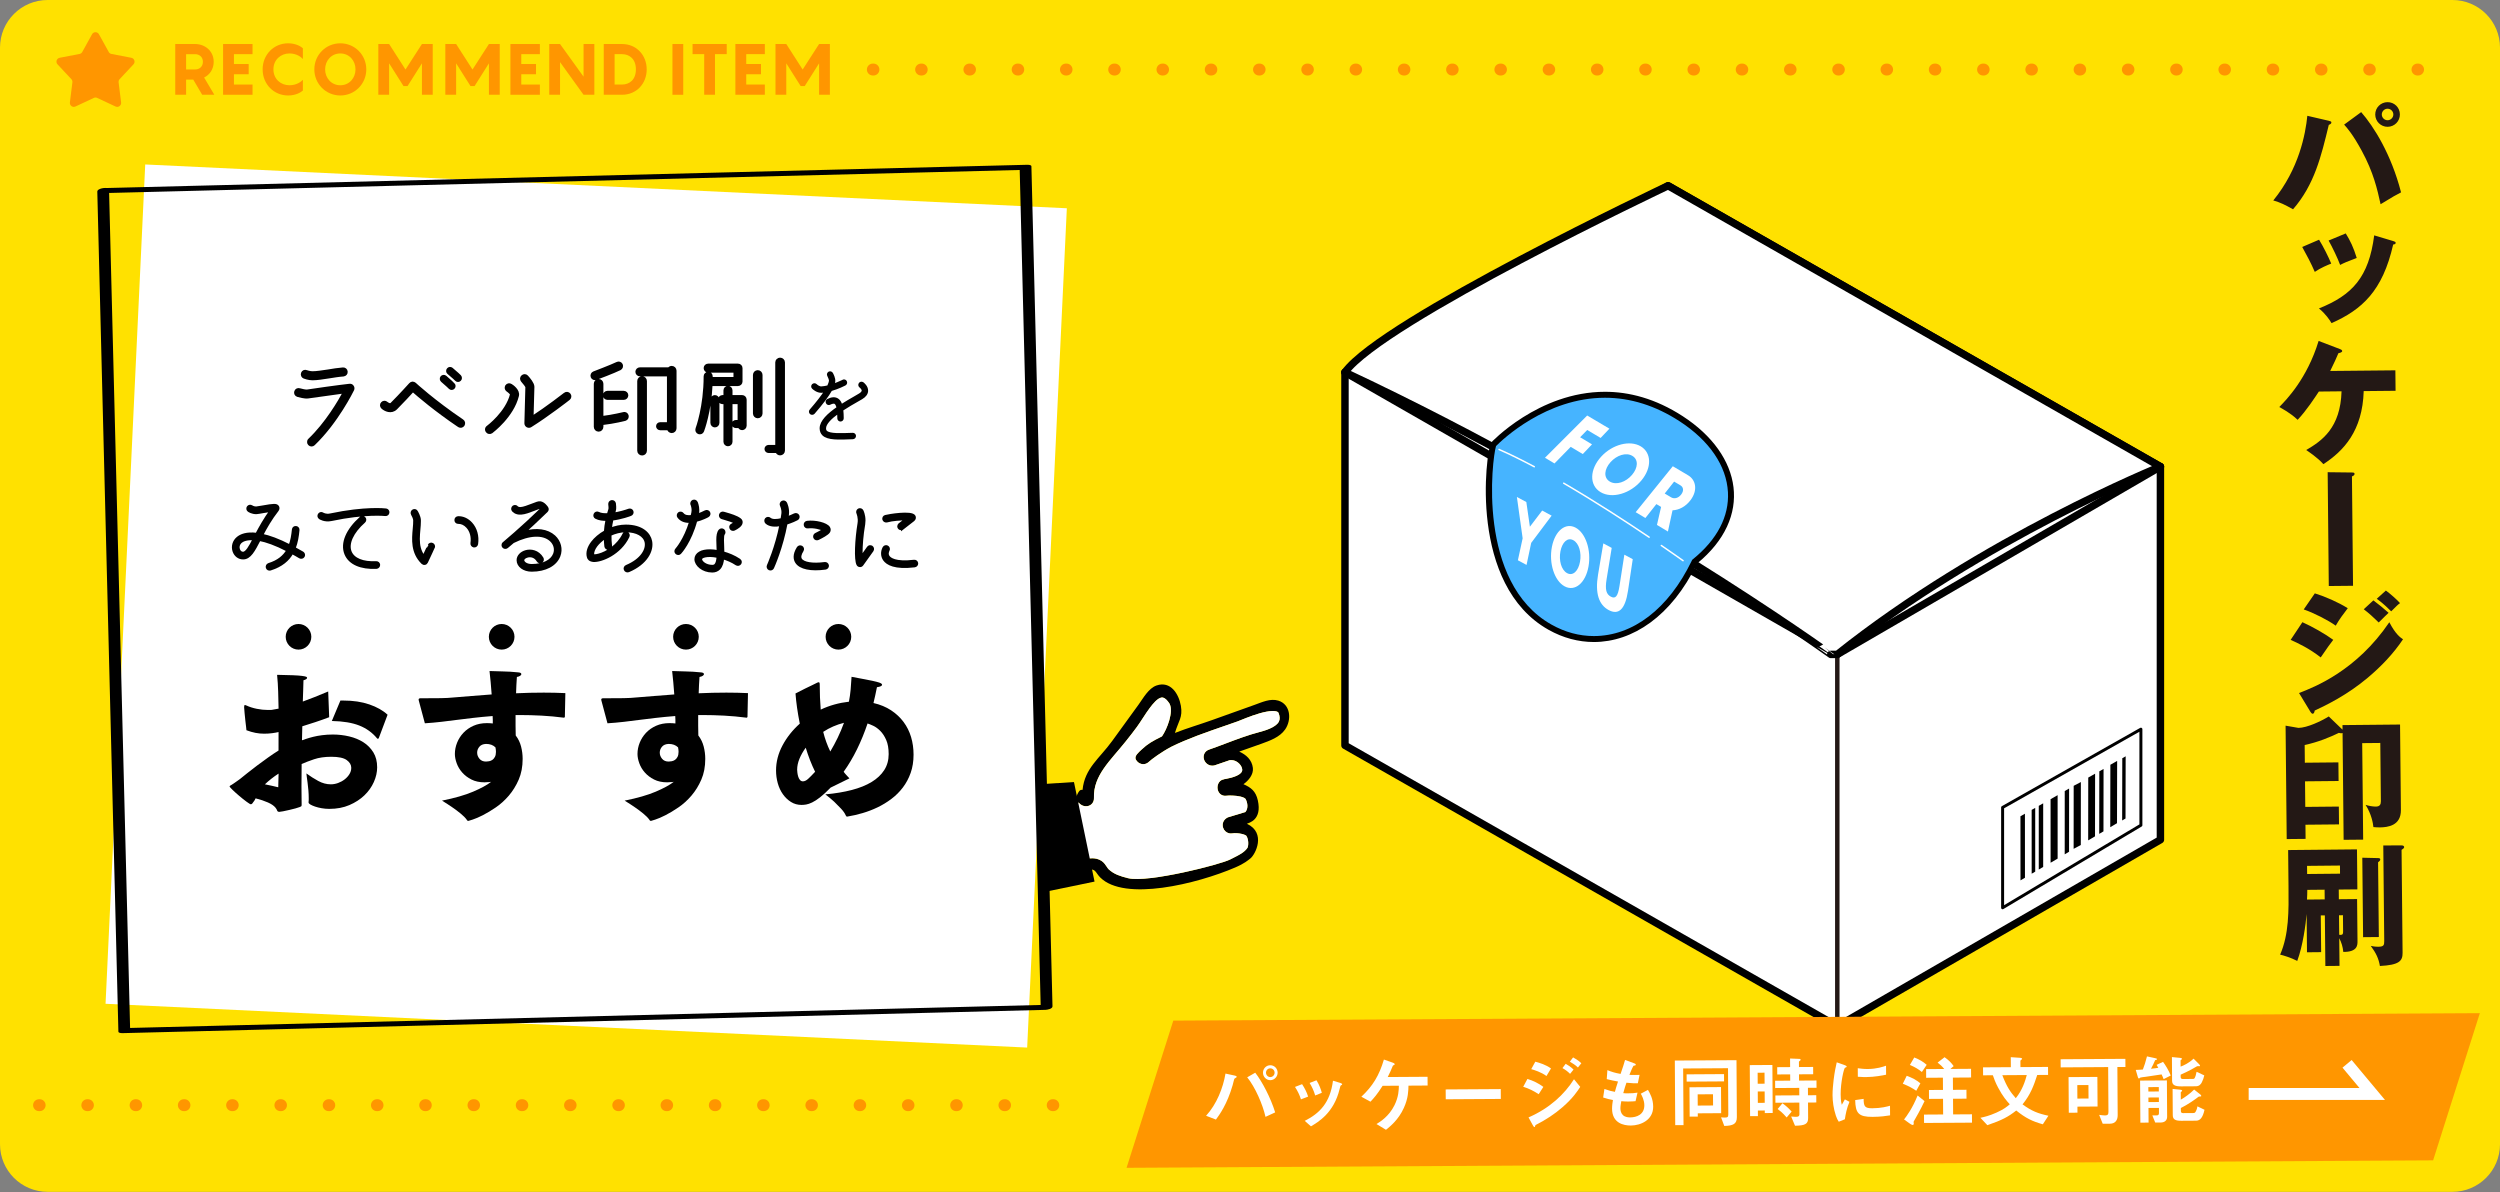 <?xml version="1.0" encoding="utf-8"?>
<!-- Generator: Adobe Illustrator 22.1.0, SVG Export Plug-In . SVG Version: 6.00 Build 0)  -->
<svg version="1.1" id="レイヤー_1" xmlns="http://www.w3.org/2000/svg" xmlns:xlink="http://www.w3.org/1999/xlink" x="0px"
	 y="0px" viewBox="0 0 419.517 200.032" style="enable-background:new 0 0 419.517 200.032;" xml:space="preserve">
<rect x="0" y="0" width="419.517" height="200.032" fill="#808080" stroke="none"/>
<style type="text/css">
	.st0{fill:#FFE100;}
	.st1{fill:#FF9600;}
	.st2{fill:#FFFFFF;stroke:#000000;stroke-width:1.25;stroke-linecap:round;stroke-linejoin:round;stroke-miterlimit:10;}
	.st3{fill:#FFFFFF;stroke:#231815;stroke-width:0.75;stroke-linecap:round;stroke-miterlimit:10;}
	.st4{fill:#46B4FF;}
	.st5{fill:#FFFFFF;}
	.st6{fill:none;stroke:#FFFFFF;stroke-width:0.25;stroke-linecap:round;stroke-linejoin:round;stroke-miterlimit:10;}
	.st7{fill:#FFFFFF;stroke:#000000;stroke-width:0.5;stroke-linejoin:round;stroke-miterlimit:10;}
	.st8{fill:none;stroke:#FF9600;stroke-width:2;stroke-linecap:round;stroke-miterlimit:10;stroke-dasharray:0.1,8;}
	.st9{stroke:#000000;stroke-width:0.55;stroke-miterlimit:10;}
	.st10{stroke:#000000;stroke-width:0.3;stroke-miterlimit:10;}
	.st11{stroke:#000000;stroke-width:0.45;stroke-miterlimit:10;}
	.st12{fill:none;stroke:#FFFFFF;stroke-width:2;stroke-miterlimit:10;}
	.st13{fill:#231815;}
</style>
<g>
	<path class="st0" d="M411.527,0H7.991C3.578,0,0,3.578,0,7.991v3.78v11.771v168.468C0,196.422,3.578,200,7.991,200h403.536
		c4.413,0,7.991-3.578,7.991-7.991V23.541v-3.78V7.991C419.517,3.578,415.94,0,411.527,0z"/>
	<g>
		<path class="st1" d="M32.43,13.359h-1.2v2.543h-1.823V7.386h3.334c1.607,0,3.119,1.128,3.119,2.986
			c0,1.248-0.672,2.171-1.607,2.639l1.715,2.891h-2.039L32.43,13.359z M31.23,11.656h1.511c0.732,0,1.308-0.479,1.308-1.283
			c0-0.803-0.576-1.283-1.308-1.283H31.23V11.656z"/>
		<path class="st1" d="M39.258,9.089v1.655h2.471v1.715h-2.471v1.728h3.119v1.715h-4.941V7.386h4.941v1.703H39.258z"/>
		<path class="st1" d="M48.569,8.969c-1.451,0-2.687,1.056-2.687,2.675s1.235,2.663,2.687,2.663c1.271,0,2.051-0.672,2.254-0.924
			v1.811c-0.288,0.252-1.115,0.828-2.482,0.828c-2.375,0-4.27-1.883-4.27-4.378c0-2.494,1.895-4.377,4.27-4.377
			c1.367,0,2.195,0.575,2.482,0.827v1.811C50.62,9.653,49.84,8.969,48.569,8.969z"/>
		<path class="st1" d="M52.748,11.644c0-2.435,1.931-4.377,4.365-4.377c2.423,0,4.354,1.942,4.354,4.377
			c0,2.423-1.931,4.378-4.354,4.378C54.678,16.022,52.748,14.067,52.748,11.644z M59.656,11.644c0-1.463-1.043-2.675-2.543-2.675
			c-1.511,0-2.554,1.212-2.554,2.675c0,1.451,1.043,2.663,2.554,2.663C58.612,14.307,59.656,13.095,59.656,11.644z"/>
		<path class="st1" d="M72.614,7.386v8.516h-1.811v-5.277l-2.411,3.814h-0.684l-2.411-3.814v5.277h-1.811V7.386h1.811l2.747,4.282
			l2.758-4.282H72.614z"/>
		<path class="st1" d="M83.858,7.386v8.516h-1.811v-5.277l-2.411,3.814h-0.684l-2.411-3.814v5.277h-1.811V7.386h1.811l2.747,4.282
			l2.758-4.282H83.858z"/>
		<path class="st1" d="M87.475,9.089v1.655h2.471v1.715h-2.471v1.728h3.119v1.715h-4.941V7.386h4.941v1.703H87.475z"/>
		<path class="st1" d="M99.735,7.386v8.516h-1.811l-3.946-5.481v5.481h-1.811V7.386h1.811l3.946,5.481V7.386H99.735z"/>
		<path class="st1" d="M108.52,11.644c0,2.387-1.715,4.258-4.138,4.258h-3.07V7.386h3.07C106.805,7.386,108.52,9.257,108.52,11.644z
			 M106.709,11.644c0-1.727-1.067-2.555-2.327-2.555h-1.248v5.098h1.248C105.641,14.187,106.709,13.372,106.709,11.644z"/>
		<path class="st1" d="M112.843,7.386h1.811v8.516h-1.811V7.386z"/>
		<path class="st1" d="M121.948,9.089h-1.967v6.812h-1.811V9.089h-1.955V7.386h5.733V9.089z"/>
		<path class="st1" d="M125.226,9.089v1.655h2.471v1.715h-2.471v1.728h3.119v1.715h-4.941V7.386h4.941v1.703H125.226z"/>
		<path class="st1" d="M139.261,7.386v8.516h-1.811v-5.277l-2.411,3.814h-0.684l-2.411-3.814v5.277h-1.811V7.386h1.811l2.747,4.282
			l2.758-4.282H139.261z"/>
	</g>
	<g>
		<polygon class="st2" points="362.533,140.915 362.533,78.306 279.916,31.169 225.695,62.474 225.695,125.083 308.311,172.22 		"/>
		<polyline class="st2" points="362.533,78.306 308.311,109.817 225.695,62.474 		"/>
		<line class="st3" x1="308.311" y1="172.22" x2="308.311" y2="109.817"/>
		<path class="st2" d="M225.695,62.474c6.218-8.613,54.221-31.305,54.221-31.305l82.616,47.136c0,0-29.863,12.079-54.221,31.511
			l-1.093,0C307.218,109.817,271.277,83.858,225.695,62.474z"/>
		<g>
			<path class="st4" d="M267.458,107.236c-2.534,0-5.01-0.669-7.356-1.987c-13.226-7.436-10.178-28.818-9.496-30.665
				c0.746-0.765,8.396-8.338,18.722-8.338c4.373,0,8.674,1.353,12.782,4.021c5.138,3.336,8.104,7.704,8.351,12.299
				c0.228,4.215-1.852,8.234-6.012,11.623l-0.087,0.07l-0.048,0.1C280.359,102.542,274.217,107.236,267.458,107.236L267.458,107.236
				z"/>
			<path d="M269.327,66.745c4.275,0,8.484,1.326,12.51,3.94c5,3.247,7.885,7.476,8.124,11.907c0.218,4.049-1.797,7.925-5.828,11.208
				l-0.172,0.14l-0.097,0.2c-3.867,8.004-9.847,12.595-16.405,12.595c-2.447,0-4.84-0.647-7.111-1.924
				c-12.547-7.053-9.974-27.791-9.306-29.959C252.091,73.794,259.457,66.745,269.327,66.745 M269.327,65.745
				c-11.175,0-19.146,8.559-19.146,8.559c-0.829,1.754-3.777,23.818,9.676,31.38c2.426,1.364,5.01,2.052,7.601,2.052
				c6.489,0,13.033-4.315,17.306-13.16c9.49-7.73,7.643-18.219-2.383-24.73C277.764,66.849,273.338,65.745,269.327,65.745
				L269.327,65.745z"/>
		</g>
		<g>
			<path class="st5" d="M266.346,72.153l-1.194,1.221l1.999,1.19l-1.55,1.631l-2.025-1.209l-2.724,2.786l-1.595-0.957l7.083-7.089
				l3.729,2.209l-1.473,1.556L266.346,72.153z"/>
			<path class="st5" d="M268.702,76.614c1.896-2.059,4.808-2.793,6.623-1.718c1.819,1.078,1.897,3.593,0.11,5.731
				c-1.849,2.214-4.923,3.113-6.854,1.954C266.655,81.426,266.74,78.745,268.702,76.614z M273.862,79.69
				c1.007-1.178,1.119-2.56,0.057-3.191c-1.061-0.63-2.616-0.108-3.655,1.046c-1.06,1.177-1.226,2.609-0.129,3.266
				C271.234,81.468,272.836,80.891,273.862,79.69z"/>
			<path class="st5" d="M278.743,85.064l-0.792-0.473l-1.843,2.335l-1.629-0.977l6.23-7.711l2.578,1.527
				c1.252,0.742,1.681,2.444,0.404,4.153c-0.835,1.117-1.97,1.673-3.03,1.716l-0.773,3.561l-1.839-1.103L278.743,85.064z
				 M279.351,82.816l1.071,0.638c0.522,0.311,1.208,0.159,1.694-0.475c0.48-0.628,0.382-1.232-0.132-1.537l-1.055-0.627
				L279.351,82.816z"/>
		</g>
		<g>
			<path class="st5" d="M260.376,86.528l-3.431,4.572l-0.781,3.7l-1.453-0.782l0.8-3.69l-0.967-6.933l1.585,0.851l0.598,4.141
				l2.063-2.713L260.376,86.528z"/>
			<path class="st5" d="M260.426,91.736c0.536-2.698,2.296-4.093,3.973-3.192c1.678,0.901,2.645,3.762,2.168,6.493
				c-0.486,2.781-2.27,4.295-4.007,3.36C260.824,97.463,259.881,94.483,260.426,91.736z M265.137,94.268
				c0.272-1.507-0.154-3.097-1.13-3.621c-0.975-0.524-1.863,0.36-2.152,1.857c-0.292,1.513,0.125,3.139,1.119,3.674
				C263.969,96.713,264.862,95.792,265.137,94.268z"/>
			<path class="st5" d="M269.946,102.372c-1.628-0.876-2.316-2.777-1.781-5.955l0.882-5.232l1.408,0.756l-0.856,5.247
				c-0.29,1.779-0.051,2.527,0.705,2.933c0.758,0.408,1.177,0.014,1.455-1.772l0.817-5.269l1.409,0.757l-0.792,5.284
				C272.713,102.329,271.576,103.249,269.946,102.372z"/>
		</g>
		<path class="st6" d="M257.46,78.321c-2.046-1.09-4.043-2.079-5.912-2.898"/>
		<path class="st6" d="M276.733,90.145c-3.777-2.548-9.004-5.957-14.328-9.059"/>
		<path class="st6" d="M280.834,92.525"/>
		<path class="st6" d="M282.428,94.084c0,0-1.381-0.992-3.644-2.544"/>
		<polygon class="st7" points="359.257,122.362 336.052,135.493 336.052,152.331 359.257,138.479 		"/>
		<path d="M339.051,147.735l-0.006-10.759l0.752-0.428l0.005,10.746L339.051,147.735z M340.929,146.616l-0.003-10.712l0.597-0.34
			l0.002,10.701L340.929,146.616z M342.118,145.916l0.001-10.692l0.742-0.422l-0.002,10.678L342.118,145.916z M344.103,144.776
			l-0.003-10.668l1.183-0.675l0.001,10.647L344.103,144.776z M346.472,143.363l0.005-10.624l0.732-0.417l-0.007,10.61
			L346.472,143.363z M347.97,142.442l0.008-10.577l1.205-0.632l-0.009,10.567L347.97,142.442z M350.41,141.022l0.012-10.538
			l1.151-0.656l-0.015,10.517L350.41,141.022z M352.263,139.93l0.015-10.49l0.713-0.407l-0.016,10.477L352.263,139.93z
			 M354.115,138.808l0.021-10.475l1.136-0.648l-0.023,10.454L354.115,138.808z M356.112,137.683l0.022-10.447l0.566-0.323
			l-0.023,10.437L356.112,137.683z"/>
	</g>
	<path class="st1" d="M16.604,5.747l1.644,2.977c0.095,0.172,0.261,0.293,0.454,0.33l3.339,0.643
		c0.511,0.098,0.713,0.721,0.358,1.101l-2.323,2.483c-0.134,0.143-0.198,0.339-0.173,0.534l0.42,3.375
		c0.064,0.516-0.465,0.901-0.937,0.681l-3.08-1.442c-0.178-0.083-0.383-0.083-0.561,0l-3.08,1.442
		c-0.471,0.221-1.001-0.164-0.937-0.681l0.42-3.375c0.024-0.195-0.039-0.39-0.173-0.534l-2.323-2.483
		c-0.356-0.38-0.153-1.003,0.358-1.101l3.339-0.643c0.193-0.037,0.359-0.158,0.454-0.33l1.644-2.977
		C15.698,5.291,16.353,5.291,16.604,5.747z"/>
	<g>
		<defs>
			<rect id="SVGID_1_" x="187.123" y="4.632" width="197.982" height="195.4"/>
		</defs>
		<clipPath id="SVGID_2_">
			<use xlink:href="#SVGID_1_"  style="overflow:visible;"/>
		</clipPath>
	</g>
	<line class="st8" x1="146.47" y1="11.669" x2="410.454" y2="11.669"/>
	<line class="st8" x1="6.552" y1="185.456" x2="183.671" y2="185.456"/>
	<g>
		<polygon class="st5" points="24.37,27.599 179.023,34.949 176.396,90.528 175.245,114.866 172.365,175.79 17.712,168.44 		"/>
		<g>
			<g>
				<path d="M17.117,32.41c17.524-0.442,35.048-0.885,52.572-1.327c27.71-0.699,55.421-1.399,83.131-2.098
					c6.358-0.161,12.717-0.321,19.075-0.482c-0.263-0.085-0.526-0.169-0.789-0.254c0.465,18.539,0.931,37.078,1.396,55.618
					c0.453,18.034,0.906,36.067,1.358,54.101c0.261,10.412,0.523,20.824,0.784,31.236c0.394-0.199,0.787-0.398,1.181-0.597
					c-17.524,0.442-35.048,0.885-52.572,1.327c-27.71,0.7-55.421,1.399-83.131,2.099c-6.358,0.161-12.717,0.321-19.075,0.482
					c0.263,0.085,0.526,0.169,0.789,0.254c-0.398-15.87-0.797-31.74-1.195-47.609c-0.635-25.3-1.27-50.601-1.906-75.901
					c-0.146-5.815-0.292-11.63-0.438-17.444c-0.013-0.503-1.986-0.277-1.97,0.343c0.398,15.87,0.797,31.74,1.195,47.609
					c0.635,25.3,1.27,50.601,1.906,75.901c0.146,5.815,0.292,11.63,0.438,17.444c0.007,0.278,0.641,0.258,0.789,0.254
					c17.524-0.442,35.048-0.885,52.572-1.327c27.71-0.7,55.421-1.399,83.131-2.098c6.358-0.161,12.717-0.321,19.075-0.482
					c0.282-0.007,1.192-0.158,1.181-0.597c-0.498-19.831-0.996-39.662-1.494-59.492c-0.409-16.308-0.819-32.616-1.228-48.925
					c-0.272-10.846-0.545-21.692-0.817-32.538c-0.007-0.278-0.641-0.258-0.789-0.254c-17.524,0.442-35.048,0.885-52.572,1.327
					c-27.71,0.699-55.421,1.399-83.131,2.098c-6.358,0.161-12.717,0.321-19.075,0.482C16.644,31.58,15.755,32.444,17.117,32.41z"/>
			</g>
		</g>
		<g>
			<g>
				<path class="st9" d="M49.649,65.731c0.073-0.255,0.347-0.401,0.603-0.311c0.365,0.11,1.059,0.256,1.296,0.22
					c0.512-0.092,5.571-0.804,7.123-0.968c0.183-0.019,0.348,0.055,0.438,0.2c0.11,0.146,0.128,0.329,0.055,0.493
					c-0.109,0.22-2.666,5.425-6.557,9.151c-0.183,0.183-0.493,0.183-0.676-0.019c-0.091-0.092-0.128-0.201-0.128-0.329
					s0.037-0.256,0.146-0.347c2.886-2.758,5.059-6.484,5.918-8.092c-2.046,0.274-5.791,0.804-6.156,0.858
					c-0.566,0.092-1.552-0.2-1.753-0.255C49.704,66.261,49.558,65.987,49.649,65.731z M58.069,62.371
					c0.037,0.274-0.164,0.493-0.438,0.529c-0.804,0.056-1.644,0.201-2.465,0.329c-1.023,0.164-1.991,0.311-2.74,0.311
					c-0.639,0-1.333-0.256-1.37-0.274c-0.237-0.091-0.365-0.365-0.274-0.62c0.091-0.256,0.366-0.384,0.621-0.274
					c0,0,0.566,0.201,1.023,0.201c0.676,0,1.607-0.146,2.594-0.292c0.84-0.146,1.698-0.274,2.539-0.348
					C57.813,61.914,58.052,62.096,58.069,62.371z"/>
				<path class="st9" d="M77.698,71.302c-0.146,0.219-0.438,0.273-0.676,0.128c-3.945-2.667-6.776-5.096-7.744-5.954
					c-0.548,0.603-1.735,1.899-2.85,3.014c-0.785,0.785-1.808,0.255-2.228-0.128c-0.201-0.183-0.22-0.493-0.037-0.676
					c0.183-0.201,0.476-0.22,0.676-0.037c0.019,0.019,0.566,0.493,0.896,0.165c1.516-1.517,3.142-3.324,3.159-3.343
					c0.073-0.092,0.201-0.146,0.329-0.164c0.128,0,0.256,0.055,0.347,0.127c0.037,0.037,3.16,2.923,8,6.192
					C77.79,70.772,77.845,71.065,77.698,71.302z M74.703,63.265c0.804,0.676,1.333,1.206,1.352,1.242
					c0.164,0.146,0.164,0.384,0,0.548c-0.146,0.146-0.384,0.146-0.529,0c-0.019-0.018-0.549-0.548-1.315-1.187
					c-0.164-0.146-0.183-0.384-0.055-0.548C74.283,63.156,74.539,63.138,74.703,63.265z M76.584,63.704c0,0-0.529-0.529-1.314-1.169
					c-0.165-0.146-0.183-0.383-0.037-0.548c0.128-0.164,0.365-0.183,0.53-0.055c0.821,0.676,1.352,1.206,1.369,1.224
					c0.146,0.165,0.146,0.402,0,0.548C76.986,63.869,76.73,63.869,76.584,63.704z"/>
				<path class="st9" d="M86.81,66.389c-0.84,3.434-4.237,5.973-4.365,6.082c-0.219,0.146-0.529,0.109-0.676-0.109
					c-0.073-0.092-0.109-0.183-0.109-0.293c0-0.146,0.073-0.292,0.201-0.383c0.036-0.019,3.251-2.43,4-5.517
					c0-0.128-0.348-0.475-0.676-0.693c-0.128-0.092-0.22-0.256-0.22-0.402c0-0.091,0.037-0.183,0.073-0.273
					c0.146-0.22,0.457-0.274,0.676-0.128C85.934,64.8,87.011,65.548,86.81,66.389z M95.504,66.224
					c0.164,0.201,0.128,0.512-0.092,0.676c-0.036,0.037-3.671,2.85-6.41,4.548c-0.146,0.092-0.329,0.092-0.493,0
					c-0.146-0.091-0.237-0.237-0.237-0.42c0,0,0,0,0-0.018c0.055-1.937,0.164-5.681,0.164-6.083
					c-0.037-0.164-0.402-0.657-0.768-1.059c-0.073-0.092-0.128-0.22-0.128-0.329c0-0.128,0.055-0.256,0.165-0.347
					c0.2-0.183,0.493-0.183,0.676,0.018c0.383,0.421,1.022,1.188,1.022,1.699c0,0.311-0.091,3.598-0.146,5.224
					c2.558-1.662,5.535-3.964,5.571-4C95.029,65.969,95.34,66.005,95.504,66.224z"/>
				<path class="st9" d="M104.23,61.202c0.109,0.256,0.019,0.529-0.219,0.657c-0.986,0.493-3.872,1.59-4,1.626
					c-0.237,0.091-0.53-0.019-0.621-0.274c-0.092-0.255,0.036-0.529,0.273-0.621c0.037-0.018,2.978-1.132,3.909-1.589
					C103.81,60.873,104.102,60.964,104.23,61.202z M104.887,70.352c-0.072,0.019-1.734,0.457-3.908,0.713v0.566
					c0,0.292-0.237,0.529-0.529,0.529c-0.293,0-0.53-0.237-0.53-0.529v-7.233c0-0.292,0.237-0.529,0.53-0.529
					c0.292,0,0.529,0.237,0.529,0.529v5.698c2.046-0.255,3.635-0.676,3.653-0.676c0.255-0.072,0.511,0.073,0.584,0.329
					S105.143,70.279,104.887,70.352z M101.928,65.859h2.74c0.273,0,0.493,0.22,0.493,0.476c0,0.273-0.22,0.493-0.493,0.493h-2.74
					c-0.255,0-0.475-0.22-0.475-0.493C101.453,66.079,101.673,65.859,101.928,65.859z M107.39,61.914h4.895
					c0.092-0.146,0.256-0.237,0.438-0.237c0.292,0,0.529,0.237,0.529,0.53v9.662c0,0.292-0.237,0.529-0.529,0.529
					c-0.274,0-0.493-0.201-0.529-0.475h-1.406c-0.238,0-0.421-0.183-0.421-0.402c0-0.219,0.183-0.401,0.421-0.401h1.406v-8.237
					h-4.804c-0.274,0-0.493-0.22-0.493-0.493C106.897,62.133,107.115,61.914,107.39,61.914z M107.207,75.63V63.941
					c0-0.292,0.237-0.529,0.548-0.529c0.292,0,0.529,0.237,0.529,0.529V75.63c0,0.293-0.237,0.53-0.529,0.53
					C107.444,76.161,107.207,75.923,107.207,75.63z"/>
				<path class="st9" d="M123.83,64.507h-4.529c-0.201,4.566-1.37,7.653-1.425,7.8c-0.092,0.255-0.365,0.365-0.621,0.273
					c-0.237-0.091-0.365-0.365-0.274-0.621c0.019-0.036,1.37-3.689,1.37-8.821c0-0.256,0.219-0.476,0.493-0.476
					s0.475,0.22,0.475,0.476c0,0.146,0,0.273,0,0.401c1.041,0,3.416,0,4.037,0c0-0.438,0-0.858,0-1.278c-0.786,0-4.512,0-4.512,0
					c-0.274,0-0.493-0.22-0.493-0.493c0-0.274,0.219-0.475,0.493-0.475h4.986c0.274,0,0.493,0.2,0.493,0.475v2.265
					C124.323,64.289,124.105,64.507,123.83,64.507z M119.958,66.572c0.273,0,0.493,0.219,0.493,0.493v3.89
					c0,0.274-0.22,0.493-0.493,0.493c-0.256,0-0.475-0.219-0.475-0.493v-3.89C119.483,66.791,119.702,66.572,119.958,66.572z
					 M124.049,70.754V67.54h-1.406v6.594c0,0.256-0.219,0.475-0.493,0.475c-0.256,0-0.475-0.219-0.475-0.475V67.54h-0.438
					c-0.256,0-0.475-0.201-0.475-0.475c0-0.274,0.219-0.493,0.475-0.493h0.438v-1.06c0-0.274,0.219-0.493,0.475-0.493
					c0.274,0,0.493,0.219,0.493,0.493v1.06h1.899c0.256,0,0.476,0.219,0.476,0.493v4.365c0,0.256-0.22,0.475-0.476,0.475
					c-0.219,0-0.42-0.146-0.475-0.347h-0.584c-0.238,0-0.421-0.183-0.421-0.402c0-0.237,0.183-0.401,0.421-0.401H124.049z
					 M126.625,69.384v-6.466c0-0.292,0.237-0.529,0.529-0.529s0.529,0.237,0.529,0.529v6.466c0,0.292-0.237,0.529-0.529,0.529
					S126.625,69.676,126.625,69.384z M128.561,75.338c0-0.219,0.183-0.401,0.402-0.401h1.406V60.818
					c0-0.292,0.237-0.529,0.529-0.529c0.311,0,0.548,0.237,0.548,0.529v14.795c0,0.292-0.237,0.529-0.548,0.529
					c-0.237,0-0.457-0.183-0.512-0.401h-1.424C128.743,75.741,128.561,75.558,128.561,75.338z"/>
				<path class="st10" d="M139.477,65.472c-0.541,0.979-1.505,2.251-2.895,3.858c-0.146,0.161-0.38,0.176-0.555,0.044
					c-0.161-0.146-0.176-0.395-0.029-0.556c1.169-1.345,1.93-2.354,2.427-3.113c-0.19,0.029-0.366,0.044-0.541,0.059
					c-0.775,0.044-1.418-0.57-1.491-0.644c-0.161-0.146-0.161-0.395-0.015-0.541c0.161-0.16,0.395-0.16,0.556-0.015
					c0.131,0.132,0.541,0.453,0.906,0.425c0.351-0.015,0.73-0.088,1.11-0.176c0.19-0.409,0.278-0.702,0.308-0.892
					c0.015-0.205-0.161-0.658-0.293-0.892c-0.102-0.176-0.043-0.409,0.146-0.526c0.19-0.103,0.424-0.029,0.526,0.161
					c0.073,0.131,0.438,0.818,0.38,1.33c-0.015,0.16-0.059,0.336-0.117,0.526c0.878-0.308,1.535-0.658,1.55-0.658
					c0.19-0.103,0.424-0.029,0.512,0.161c0.103,0.189,0.029,0.424-0.161,0.525C141.742,64.58,140.705,65.121,139.477,65.472z
					 M145.528,65.603c-0.029,0.482-0.336,0.906-0.936,1.258l-0.76,0.438c-0.688,0.395-1.594,0.906-2.471,1.49
					c0.059,0.438,0.059,0.906,0.073,1.403c0,0.22-0.176,0.396-0.395,0.396c-0.205,0-0.38-0.176-0.38-0.381
					c0-0.248-0.015-0.569-0.029-0.921c-1.199,0.863-2.164,1.799-2.164,2.588c0,0.307,0.103,0.438,0.19,0.526
					c0.57,0.541,2.441,0.453,4.43,0.38c0.219-0.015,0.395,0.146,0.409,0.365c0,0.22-0.161,0.395-0.38,0.409
					c-2.427,0.103-4.182,0.176-5-0.599c-0.277-0.278-0.424-0.644-0.424-1.082c0-1.185,1.301-2.397,2.836-3.45
					c-0.088-0.365-0.205-0.657-0.395-0.774c-0.234-0.146-0.6,0-0.877,0.132c-0.19,0.102-0.424,0.015-0.512-0.176
					c-0.103-0.19-0.029-0.424,0.161-0.512c0.657-0.336,1.198-0.365,1.637-0.103c0.321,0.205,0.526,0.541,0.658,0.979
					c0.774-0.497,1.563-0.95,2.251-1.345l0.745-0.438c0.249-0.146,0.541-0.365,0.556-0.629c0.015-0.277-0.307-0.569-0.424-0.657
					c-0.161-0.132-0.205-0.365-0.073-0.541c0.117-0.176,0.365-0.205,0.541-0.088C144.871,64.332,145.558,64.858,145.528,65.603z"/>
				<path class="st11" d="M39.256,92.512c-0.285-0.808-0.032-1.693,0.649-2.247c0.522-0.428,1.472-0.839,3.165-0.633
					c0.617-1.171,1.376-2.532,2.405-3.956c-0.396,0.048-0.902,0.127-1.234,0.189c-0.601,0.111-0.981,0.175-1.203,0.19
					c-0.744,0.016-1.25-0.332-1.313-0.38c-0.174-0.127-0.222-0.38-0.095-0.569c0.126-0.19,0.396-0.237,0.585-0.111
					c0,0,0.333,0.237,0.791,0.222c0.174-0.016,0.649-0.095,1.092-0.174c1.867-0.332,2.294-0.364,2.516,0
					c0.032,0.063,0.063,0.143,0.063,0.237s-0.032,0.206-0.111,0.316c-1.155,1.487-1.978,2.928-2.627,4.193
					c1.219,0.253,2.77,0.807,4.7,1.804c0.333-0.854,0.475-1.804,0.57-2.737c0.016-0.222,0.221-0.396,0.459-0.364
					c0.221,0.016,0.396,0.222,0.364,0.459c-0.095,1.013-0.253,2.057-0.649,3.038c0.443,0.237,0.902,0.506,1.377,0.775
					c0.126,0.079,0.206,0.222,0.206,0.364c0,0.079-0.016,0.158-0.063,0.221c-0.111,0.19-0.364,0.254-0.569,0.143
					c-0.459-0.269-0.886-0.521-1.313-0.743c-0.649,1.171-1.756,2.168-3.671,2.769c-0.222,0.063-0.459-0.063-0.522-0.269
					c-0.063-0.222,0.047-0.459,0.269-0.538c1.646-0.507,2.595-1.361,3.181-2.357c-2.042-1.061-3.592-1.583-4.747-1.804
					c-0.965,1.866-1.614,3.101-2.737,3.101C40.095,93.651,39.509,93.209,39.256,92.512z M40.047,92.227
					c0.126,0.364,0.396,0.586,0.744,0.586c0.585,0,1.155-1.029,1.851-2.374c-1.313-0.095-1.946,0.253-2.199,0.459
					C39.937,91.309,39.92,91.879,40.047,92.227z"/>
				<path class="st11" d="M64.663,86.373c-0.031,0-3.322-0.38-9.082,0.839c-1.108,0.237-1.883-0.285-1.915-0.301
					c-0.189-0.143-0.237-0.396-0.095-0.586c0.126-0.189,0.38-0.237,0.57-0.11c0.016,0.016,0.522,0.332,1.266,0.174
					c5.918-1.25,9.225-0.854,9.368-0.839c0.222,0.032,0.38,0.237,0.348,0.459C65.106,86.246,64.885,86.404,64.663,86.373z
					 M58.793,92.623c0.507,1.234,2.089,1.883,4.336,1.772c0.222-0.016,0.427,0.158,0.442,0.396c0,0.222-0.174,0.427-0.396,0.443
					c-2.626,0.126-4.51-0.696-5.158-2.295c-0.712-1.756,0.237-4.003,2.532-6.044c0.174-0.143,0.442-0.127,0.585,0.047
					c0.158,0.158,0.143,0.428-0.031,0.586C59.109,89.284,58.224,91.23,58.793,92.623z"/>
				<path class="st11" d="M69.183,86.278c-0.111-0.206-0.048-0.459,0.143-0.57c0.205-0.126,0.459-0.062,0.569,0.143
					c0.048,0.079,0.475,0.808,0.507,1.393c0,0.079,0,0.174,0,0.253c0,0.412-0.032,0.854-0.079,1.329
					c-0.048,0.522-0.096,1.061-0.096,1.614c0,1.028,0.175,2.057,0.87,2.959c0.459-0.997,0.887-1.883,0.902-1.883
					c0.095-0.206,0.349-0.301,0.554-0.19c0.206,0.096,0.285,0.349,0.19,0.555c0,0.016-0.617,1.25-1.155,2.452
					c-0.063,0.127-0.174,0.222-0.301,0.237c-0.143,0.032-0.27-0.016-0.38-0.11c-1.788-1.741-1.582-3.956-1.424-5.713
					c0.047-0.538,0.095-1.044,0.079-1.455C69.547,86.99,69.325,86.515,69.183,86.278z M76.478,87.291
					c-0.017-0.237,0.158-0.428,0.396-0.443c0.791-0.031,1.582,0.332,2.184,0.997c0.791,0.87,1.139,2.12,0.949,3.434
					c-0.032,0.237-0.253,0.396-0.475,0.364c-0.237-0.048-0.396-0.254-0.364-0.476c0.158-1.075-0.11-2.072-0.728-2.753
					c-0.443-0.49-0.997-0.743-1.535-0.728C76.683,87.702,76.478,87.528,76.478,87.291z"/>
				<path class="st11" d="M93.812,93.288c-0.585,1.503-2.294,2.421-4.588,2.421c-1.313,0-2.311-0.744-2.311-1.709
					c0-0.649,0.538-1.234,1.329-1.456c0.822-0.237,2.025-0.063,2.737,1.124c0.127,0.205,0.063,0.458-0.143,0.585
					c-0.189,0.11-0.442,0.048-0.569-0.158c-0.475-0.791-1.234-0.902-1.788-0.744c-0.427,0.111-0.728,0.38-0.728,0.649
					c0,0.411,0.554,0.87,1.472,0.87c1.93,0,3.354-0.712,3.812-1.883c0.317-0.823,0.079-1.725-0.601-2.342
					c-1.282-1.171-3.64-1.061-6.313,0.269c0,0-0.016,0.016-0.032,0.016c-0.633,0.538-1.013,0.854-1.028,0.871
					c-0.174,0.142-0.443,0.11-0.585-0.063c-0.063-0.079-0.096-0.174-0.096-0.27c0-0.11,0.048-0.237,0.158-0.316
					c0.032-0.031,3.007-2.5,6.33-5.728c-0.111-0.127-0.237-0.222-0.316-0.237c-0.143,0-0.617,0.189-0.981,0.332
					c-0.696,0.269-1.503,0.585-2.136,0.617c-0.918,0.063-1.313-0.459-1.361-0.522c-0.127-0.174-0.079-0.427,0.095-0.569
					c0.175-0.127,0.443-0.095,0.586,0.079c0,0.016,0.174,0.205,0.617,0.189c0.506-0.031,1.281-0.332,1.898-0.569
					c0.76-0.301,1.124-0.443,1.408-0.396c0.57,0.095,1.028,0.743,1.107,0.87c0.111,0.174,0.096,0.396-0.062,0.538
					c-1.377,1.345-2.706,2.563-3.798,3.561c2.089-0.586,3.908-0.349,5.079,0.712C93.923,90.882,94.255,92.148,93.812,93.288z"/>
				<path class="st11" d="M98.714,93.493c-0.222-0.728,0.017-1.598,0.665-2.452c0.49-0.649,1.25-1.313,2.184-1.836
					c0.047-0.617,0.127-1.297,0.285-2.025c-0.681,0.016-1.313-0.063-1.836-0.332c-0.206-0.095-0.285-0.348-0.174-0.554
					c0.095-0.206,0.348-0.301,0.554-0.19c0.427,0.222,1.013,0.27,1.661,0.237c0.079-0.284,0.158-0.585,0.27-0.901
					c0.031-0.111,0.016-0.538-0.032-0.823c-0.031-0.222,0.127-0.442,0.364-0.475c0.222-0.031,0.443,0.127,0.475,0.349
					c0.016,0.189,0.11,0.854-0.016,1.218c-0.063,0.19-0.111,0.364-0.174,0.538c1.044-0.158,2.072-0.475,2.595-0.664
					c0.222-0.079,0.459,0.031,0.538,0.237c0.079,0.222-0.032,0.459-0.253,0.538c-0.096,0.047-1.551,0.585-3.102,0.775
					c-0.143,0.585-0.222,1.139-0.27,1.646c0.791-0.316,1.662-0.522,2.579-0.522c2.706,0,3.94,1.329,4.178,2.563
					c0.316,1.551-0.728,3.702-3.75,4.984c-0.222,0.079-0.459-0.016-0.554-0.237c-0.095-0.206,0.016-0.459,0.222-0.538
					c2.595-1.092,3.513-2.816,3.275-4.035c-0.237-1.171-1.535-1.898-3.371-1.898c-0.949,0-1.851,0.253-2.643,0.617
					c-0.016,0.728,0.032,1.36,0.096,1.867c0.031,0.222-0.127,0.442-0.364,0.475c-0.222,0.031-0.443-0.143-0.475-0.364
					c-0.048-0.427-0.095-0.918-0.095-1.503c-0.633,0.411-1.155,0.901-1.504,1.36c-0.379,0.507-0.569,0.997-0.569,1.408
					c0,0.079,0.016,0.175,0.031,0.254c0.096,0.031,0.396,0.079,1.013-0.096c1.33-0.363,3.197-1.503,4.146-3.449
					c0.095-0.205,0.348-0.301,0.554-0.205c0.205,0.11,0.301,0.348,0.189,0.569c-1.36,2.864-4.525,4.146-5.839,4.051
					C98.951,94.015,98.762,93.699,98.714,93.493z"/>
				<path class="st11" d="M113.524,92.796c-0.174-0.158-0.174-0.411-0.016-0.585c0.016-0.016,1.439-1.582,2.373-4.699
					c-0.775,0.047-1.519-0.127-2.009-0.775c-0.143-0.175-0.096-0.443,0.079-0.586c0.189-0.127,0.442-0.095,0.585,0.095
					c0.332,0.428,0.934,0.491,1.566,0.396c0.048-0.205,0.111-0.427,0.143-0.648c0.11-0.538-0.048-1.044-0.127-1.298
					c-0.047-0.062-0.062-0.126-0.062-0.205c0-0.237,0.189-0.428,0.411-0.428c0.189,0,0.332,0.111,0.396,0.27l0.016,0.016
					l0.032,0.079c0.095,0.285,0.316,0.965,0.158,1.725c-0.017,0.095-0.032,0.189-0.063,0.285c0.569-0.19,1.06-0.428,1.376-0.586
					c0.19-0.11,0.443-0.047,0.57,0.158c0.11,0.206,0.031,0.459-0.174,0.57c-0.063,0.047-0.95,0.521-1.994,0.774
					c-0.965,3.576-2.595,5.349-2.674,5.428C113.952,92.955,113.698,92.955,113.524,92.796z M121.294,93.62
					c-0.048,0.712-0.222,1.345-0.617,1.772c-0.301,0.301-0.681,0.459-1.155,0.459c-1.582,0-2.769-1.061-2.769-2.01
					c0-0.443,0.237-0.823,0.68-1.076c0.412-0.253,0.997-0.364,1.741-0.364c0.332,0,0.791,0.048,1.312,0.143
					c-0.016-0.301-0.016-0.585-0.031-0.87c-0.016-0.38-0.031-0.728-0.031-1.061c0-0.696,0.079-1.25,0.363-1.582
					c0.143-0.174,0.412-0.189,0.586-0.048c0.095,0.096,0.143,0.206,0.143,0.316c0,0.111-0.032,0.206-0.096,0.285
					c-0.126,0.127-0.158,0.569-0.158,1.045c0,0.332,0.017,0.695,0.032,1.013c0.016,0.363,0.031,0.743,0.031,1.107
					c0.887,0.237,1.867,0.633,2.737,1.218c0.111,0.079,0.19,0.206,0.19,0.349c0,0.079-0.032,0.158-0.079,0.237
					c-0.127,0.189-0.38,0.237-0.586,0.11C122.86,94.173,122.054,93.841,121.294,93.62z M120.471,93.398
					c-0.521-0.11-0.98-0.158-1.297-0.158c-0.744,0-1.124,0.127-1.329,0.237c-0.254,0.158-0.254,0.316-0.254,0.364
					c0,0.475,0.808,1.171,1.931,1.171c0.237,0,0.411-0.063,0.554-0.206C120.328,94.538,120.439,94,120.471,93.398z M124.396,87.702
					c-0.048,0.459-0.681,0.87-1.203,1.123c-0.205,0.096-0.459,0.017-0.554-0.189c-0.031-0.063-0.048-0.127-0.048-0.19
					c0-0.142,0.096-0.3,0.238-0.363c0.221-0.111,0.458-0.27,0.601-0.38c-0.49-0.285-1.266-0.522-1.931-0.712l-0.332-0.095
					c-0.174-0.048-0.301-0.222-0.301-0.396c0-0.048,0.017-0.08,0.017-0.127c0.062-0.222,0.3-0.349,0.521-0.285l0.333,0.095
					c0.822,0.237,1.851,0.538,2.421,0.981C124.332,87.291,124.427,87.496,124.396,87.702z"/>
				<path class="st11" d="M128.621,87.702c-0.174-0.158-0.189-0.428-0.047-0.602c0.158-0.174,0.427-0.189,0.601-0.031
					c0.38,0.332,1.171,0.301,2.025,0.095c0.048-0.316,0.096-0.633,0.143-0.949c0.095-0.744-0.237-1.393-0.237-1.393
					c-0.11-0.206-0.031-0.459,0.174-0.569c0.206-0.111,0.459-0.032,0.57,0.174c0.016,0.031,0.442,0.886,0.316,1.898
					c-0.032,0.19-0.048,0.38-0.079,0.57c0.459-0.175,0.918-0.364,1.266-0.538c0.222-0.096,0.459-0.017,0.569,0.189
					c0.096,0.206,0.017,0.459-0.189,0.554c-0.158,0.095-0.902,0.443-1.804,0.729c-0.744,4.051-2.184,7.278-2.263,7.437
					c-0.096,0.206-0.333,0.301-0.554,0.206c-0.206-0.096-0.301-0.349-0.206-0.554c0.016-0.032,1.377-3.07,2.12-6.868
					C130.125,88.224,129.191,88.208,128.621,87.702z M133.922,91.926c0.127-0.189,0.38-0.253,0.586-0.126
					c0.189,0.11,0.253,0.379,0.126,0.569c-0.411,0.648-0.49,1.155-0.269,1.503c0.428,0.681,2.01,0.934,4.035,0.665
					c0.222-0.032,0.443,0.126,0.475,0.363c0.031,0.222-0.143,0.428-0.364,0.459c-2.452,0.333-4.225-0.047-4.857-1.028
					C133.368,93.888,133.179,93.113,133.922,91.926z M136.913,89.648c0.538-0.253,1.06-0.554,1.313-0.744
					c-0.412-0.253-1.614-0.585-2.675-0.459c-0.222,0.032-0.442-0.126-0.459-0.363c-0.031-0.222,0.127-0.428,0.349-0.459
					c1.377-0.174,3.212,0.285,3.623,0.918c0.143,0.222,0.143,0.475,0.017,0.68c-0.222,0.38-1.234,0.902-1.82,1.188
					c-0.205,0.095-0.459,0.016-0.554-0.206c-0.031-0.048-0.031-0.11-0.031-0.174C136.676,89.87,136.755,89.727,136.913,89.648z"/>
				<path class="st11" d="M143.95,94.727c-0.442-0.807-0.269-4.209,0.175-6.898c0.158-0.95-0.19-1.726-0.19-1.726
					c-0.11-0.221-0.016-0.458,0.19-0.569c0.205-0.095,0.459,0,0.554,0.206c0.016,0.031,0.332,0.68,0.332,1.598
					c0,0.19-0.016,0.412-0.048,0.633c-0.316,1.82-0.442,3.576-0.442,4.779c0,0.284,0.016,0.506,0.031,0.728
					c0.507-0.712,1.14-1.598,1.14-1.598c0.126-0.19,0.396-0.222,0.585-0.096c0.19,0.143,0.222,0.396,0.096,0.586l-1.709,2.39
					c-0.096,0.126-0.222,0.189-0.364,0.174C144.156,94.933,144.014,94.854,143.95,94.727z M153.856,94.521
					c0.016,0.222-0.143,0.428-0.38,0.459c-3.308,0.396-4.589-0.363-5.096-1.092c-0.38-0.569-0.411-1.297-0.062-1.962
					c0.11-0.205,0.363-0.284,0.569-0.174c0.205,0.11,0.284,0.364,0.174,0.569c-0.095,0.19-0.285,0.649,0.016,1.092
					c0.237,0.349,1.14,1.124,4.305,0.744C153.619,94.126,153.824,94.284,153.856,94.521z M151.419,88.699v-0.016
					c-0.062,0.047-0.126,0.062-0.222,0.062c-0.221,0-0.411-0.189-0.411-0.411c0-0.127,0.063-0.237,0.143-0.316
					c0,0-0.016,0-0.031,0.016c0,0,0.664-0.506,1.202-0.934c-0.886-0.016-2.357,0.079-3.291,0.349
					c-0.222,0.047-0.459-0.079-0.522-0.301s0.079-0.459,0.301-0.507c0.506-0.142,4.415-0.807,4.826,0
					c0.095,0.175,0.079,0.428-0.143,0.617L151.419,88.699z"/>
			</g>
		</g>
		<g>
			<path d="M46.748,122.841c-0.314,0.074-0.678,0.139-1.093,0.194c-0.415,0.055-0.863,0.083-1.342,0.083s-0.959-0.046-1.438-0.139
				c-0.48-0.092-0.987-0.239-1.522-0.442c0-0.056-0.019-0.235-0.055-0.54c-0.037-0.305-0.079-0.659-0.125-1.065
				c-0.046-0.405-0.088-0.816-0.125-1.23c-0.037-0.415-0.065-0.762-0.083-1.038c0-0.239,0.046-0.359,0.138-0.359
				c0.037,0,0.074,0.009,0.111,0.027c0.037,0.019,0.083,0.037,0.138,0.056c0.516,0.239,1.093,0.424,1.729,0.553
				c0.636,0.13,1.25,0.194,1.84,0.194c0.166,0,0.323,0,0.47,0s0.295-0.019,0.443-0.056l0.913-0.166
				c-0.019-0.959-0.042-1.909-0.069-2.85c-0.027-0.941-0.087-1.882-0.18-2.822c1.107,0.019,1.992,0.041,2.656,0.069
				c0.664,0.027,1.171,0.064,1.521,0.11s0.581,0.093,0.692,0.139s0.166,0.106,0.166,0.18c0,0.166-0.203,0.304-0.609,0.415
				c-0.019,0.405-0.032,0.908-0.042,1.508s-0.032,1.286-0.069,2.062c0.608-0.222,1.263-0.471,1.964-0.747
				c0.701-0.277,1.466-0.591,2.296-0.941l0.166,4.316c-0.774,0.296-1.54,0.567-2.296,0.816s-1.494,0.484-2.213,0.706
				c-0.019,0.387-0.028,0.774-0.028,1.162c0,0.387-0.009,0.784-0.028,1.189c0.166-0.056,0.411-0.139,0.733-0.249
				s0.706-0.222,1.148-0.332c0.442-0.11,0.945-0.203,1.508-0.276c0.562-0.074,1.167-0.111,1.812-0.111
				c0.922,0,1.83,0.106,2.725,0.318s1.688,0.54,2.381,0.982c0.691,0.442,1.248,1.01,1.674,1.701
				c0.424,0.692,0.635,1.527,0.635,2.504c0,0.812-0.184,1.633-0.553,2.463s-0.898,1.577-1.59,2.241
				c-0.693,0.664-1.531,1.208-2.52,1.633c-0.986,0.424-2.107,0.636-3.361,0.636c-0.443,0-0.872-0.037-1.287-0.11
				c-0.415-0.074-0.784-0.166-1.107-0.276c-0.323-0.111-0.585-0.226-0.789-0.346s-0.304-0.235-0.304-0.347v-0.083
				c0.018-0.092,0.028-0.197,0.028-0.317s0-0.235,0-0.347c0-0.405-0.019-0.834-0.056-1.286s-0.083-0.881-0.138-1.287
				c-0.055-0.405-0.102-0.747-0.138-1.023c-0.037-0.276-0.056-0.442-0.056-0.498v-0.027c0.627,0.461,1.287,0.881,1.979,1.259
				s1.397,0.567,2.117,0.567c0.405,0,0.811-0.074,1.217-0.222s0.775-0.35,1.107-0.608s0.598-0.554,0.803-0.886
				c0.201-0.332,0.303-0.682,0.303-1.052c0-0.498-0.254-0.931-0.76-1.3c-0.508-0.369-1.369-0.554-2.587-0.554
				c-1.107,0-2.071,0.139-2.892,0.415c-0.821,0.277-1.517,0.545-2.089,0.803c0,0.664-0.005,1.31-0.014,1.937
				c-0.01,0.627-0.014,1.227-0.014,1.799c0,0.571,0.004,1.103,0.014,1.591c0.009,0.489,0.014,0.937,0.014,1.342v0.166
				c0,0.147-0.023,0.235-0.069,0.263c-0.046,0.028-0.134,0.069-0.263,0.125c-0.129,0.055-0.36,0.129-0.692,0.221
				c-0.332,0.093-0.683,0.18-1.051,0.263c-0.369,0.083-0.71,0.157-1.023,0.222c-0.314,0.064-0.526,0.097-0.637,0.097
				c-0.203,0-0.328-0.073-0.374-0.221c-0.046-0.148-0.143-0.314-0.291-0.498c-0.258-0.313-0.678-0.6-1.259-0.858
				c-0.581-0.258-1.269-0.488-2.062-0.691c-0.074,0.147-0.143,0.276-0.208,0.388c-0.064,0.11-0.134,0.203-0.208,0.276
				c-0.129,0.222-0.258,0.332-0.387,0.332c-0.092,0-0.332-0.143-0.719-0.429s-0.793-0.608-1.217-0.969
				c-0.425-0.359-0.803-0.7-1.135-1.023c-0.332-0.322-0.498-0.512-0.498-0.567c0-0.073,0.129-0.175,0.388-0.305
				c0.037-0.018,0.128-0.078,0.276-0.18c0.147-0.101,0.3-0.207,0.457-0.318c0.157-0.11,0.3-0.211,0.429-0.304l0.193-0.139
				c0.295-0.239,0.696-0.562,1.204-0.969c0.507-0.405,1.061-0.834,1.66-1.286c0.599-0.452,1.217-0.903,1.854-1.355
				c0.636-0.452,1.222-0.844,1.757-1.176V122.841z M44.452,131.613c0.442,0.092,0.857,0.18,1.245,0.263
				c0.387,0.083,0.719,0.161,0.996,0.235c0.018-0.369,0.027-0.742,0.027-1.121c0-0.378,0.009-0.77,0.028-1.176
				c-0.406,0.259-0.807,0.544-1.204,0.857C45.147,130.986,44.784,131.299,44.452,131.613z M57.123,117.557h0.527
				c1.621,0,3.066,0.217,4.33,0.65c1.262,0.434,2.281,1.01,3.057,1.729l-1.467,3.901c-0.037,0.093-0.092,0.139-0.166,0.139
				c-0.037,0-0.082-0.027-0.139-0.083c-0.793-0.959-1.783-1.674-2.975-2.145c-1.189-0.471-2.725-0.724-4.606-0.761L57.123,117.557z"
				/>
			<path d="M70.274,117.557c-0.019-0.037-0.027-0.093-0.027-0.166c0-0.147,0.12-0.222,0.359-0.222h1.162
				c0.701,0,1.439-0.004,2.214-0.014c0.774-0.009,1.521-0.051,2.241-0.125c0.848-0.073,1.803-0.151,2.863-0.234
				s2.2-0.171,3.417-0.264c-0.055-0.7-0.11-1.383-0.166-2.047c-0.055-0.664-0.12-1.291-0.193-1.882
				c0.774,0.037,1.54,0.061,2.297,0.069c0.756,0.01,1.577,0.061,2.462,0.152c0.388,0.019,0.581,0.12,0.581,0.304
				c0,0.093-0.069,0.186-0.207,0.277c-0.139,0.093-0.318,0.157-0.54,0.193c-0.037,0.442-0.064,0.891-0.083,1.342
				c-0.019,0.452-0.037,0.918-0.055,1.397c0.774-0.037,1.549-0.064,2.324-0.083c0.774-0.019,1.549-0.027,2.324-0.027
				c1.235,0,2.443,0.027,3.624,0.083l-0.083,4.012c-0.056,0.074-0.093,0.11-0.11,0.11h-0.056c-1.272-0.166-2.527-0.28-3.763-0.346
				c-1.236-0.064-2.435-0.097-3.597-0.097h-0.747c0,0.627,0,1.227,0,1.799c0,0.571,0.009,1.116,0.027,1.632
				c0.424,0.554,0.724,1.172,0.899,1.854c0.175,0.683,0.263,1.374,0.263,2.075c0,1.31-0.222,2.472-0.664,3.485
				c-0.442,1.015-0.996,1.909-1.66,2.685c-0.664,0.774-1.389,1.43-2.172,1.964c-0.784,0.535-1.513,0.973-2.186,1.314
				c-0.674,0.341-1.241,0.586-1.702,0.733s-0.701,0.222-0.72,0.222c-0.129,0-0.221-0.065-0.276-0.194
				c-0.222-0.313-0.562-0.659-1.023-1.037c-0.462-0.379-0.923-0.725-1.384-1.038c-0.535-0.368-1.116-0.747-1.743-1.134
				c2.121-0.425,3.855-0.923,5.202-1.494c1.346-0.572,2.36-1.125,3.043-1.66c-0.092,0.019-0.189,0.032-0.29,0.041
				c-0.102,0.01-0.208,0.014-0.318,0.014c-0.093,0-0.176,0.005-0.249,0.015c-0.074,0.009-0.157,0.014-0.249,0.014
				c-0.849,0-1.582-0.156-2.199-0.471c-0.618-0.313-1.135-0.705-1.55-1.176s-0.725-0.986-0.927-1.55
				c-0.203-0.562-0.305-1.083-0.305-1.562c0-0.646,0.125-1.277,0.374-1.896s0.604-1.172,1.064-1.66s1.024-0.881,1.688-1.176
				s1.411-0.443,2.241-0.443c0.166,0,0.336,0.005,0.512,0.014c0.175,0.01,0.336,0.023,0.484,0.042c0-0.203,0-0.405,0-0.608
				s-0.01-0.415-0.028-0.637c-1.181,0.093-2.282,0.198-3.306,0.318c-1.024,0.12-1.97,0.235-2.837,0.346
				c-0.683,0.093-1.498,0.193-2.448,0.305c-0.95,0.11-1.877,0.193-2.78,0.249L70.274,117.557z M83.141,125.415
				c-0.388-0.387-0.913-0.581-1.577-0.581c-0.498,0.019-0.871,0.176-1.12,0.471s-0.374,0.627-0.374,0.996s0.129,0.71,0.388,1.023
				c0.258,0.314,0.627,0.471,1.106,0.471c0.147,0,0.318-0.019,0.512-0.056c0.194-0.036,0.374-0.11,0.54-0.221
				c0.166-0.111,0.309-0.277,0.429-0.498c0.119-0.222,0.18-0.508,0.18-0.858C83.224,125.941,83.196,125.692,83.141,125.415z"/>
			<path d="M100.918,117.557c-0.019-0.037-0.027-0.093-0.027-0.166c0-0.147,0.12-0.222,0.359-0.222h1.162
				c0.701,0,1.439-0.004,2.214-0.014c0.774-0.009,1.521-0.051,2.241-0.125c0.848-0.073,1.803-0.151,2.863-0.234
				s2.2-0.171,3.417-0.264c-0.055-0.7-0.11-1.383-0.166-2.047c-0.055-0.664-0.12-1.291-0.193-1.882
				c0.774,0.037,1.54,0.061,2.297,0.069c0.756,0.01,1.577,0.061,2.462,0.152c0.388,0.019,0.581,0.12,0.581,0.304
				c0,0.093-0.069,0.186-0.207,0.277c-0.139,0.093-0.318,0.157-0.54,0.193c-0.037,0.442-0.064,0.891-0.083,1.342
				c-0.019,0.452-0.037,0.918-0.055,1.397c0.774-0.037,1.549-0.064,2.324-0.083c0.774-0.019,1.549-0.027,2.324-0.027
				c1.235,0,2.443,0.027,3.624,0.083l-0.083,4.012c-0.056,0.074-0.093,0.11-0.11,0.11h-0.056c-1.272-0.166-2.527-0.28-3.763-0.346
				c-1.236-0.064-2.435-0.097-3.597-0.097h-0.747c0,0.627,0,1.227,0,1.799c0,0.571,0.009,1.116,0.027,1.632
				c0.424,0.554,0.724,1.172,0.899,1.854c0.175,0.683,0.263,1.374,0.263,2.075c0,1.31-0.222,2.472-0.664,3.485
				c-0.442,1.015-0.996,1.909-1.66,2.685c-0.664,0.774-1.389,1.43-2.172,1.964c-0.784,0.535-1.513,0.973-2.186,1.314
				c-0.674,0.341-1.241,0.586-1.702,0.733s-0.701,0.222-0.72,0.222c-0.129,0-0.221-0.065-0.276-0.194
				c-0.222-0.313-0.562-0.659-1.023-1.037c-0.462-0.379-0.923-0.725-1.384-1.038c-0.535-0.368-1.116-0.747-1.743-1.134
				c2.121-0.425,3.855-0.923,5.202-1.494c1.346-0.572,2.36-1.125,3.043-1.66c-0.092,0.019-0.189,0.032-0.29,0.041
				c-0.102,0.01-0.208,0.014-0.318,0.014c-0.093,0-0.176,0.005-0.249,0.015c-0.074,0.009-0.157,0.014-0.249,0.014
				c-0.849,0-1.582-0.156-2.199-0.471c-0.618-0.313-1.135-0.705-1.55-1.176s-0.725-0.986-0.927-1.55
				c-0.203-0.562-0.305-1.083-0.305-1.562c0-0.646,0.125-1.277,0.374-1.896s0.604-1.172,1.064-1.66s1.024-0.881,1.688-1.176
				s1.411-0.443,2.241-0.443c0.166,0,0.336,0.005,0.512,0.014c0.175,0.01,0.336,0.023,0.484,0.042c0-0.203,0-0.405,0-0.608
				s-0.01-0.415-0.028-0.637c-1.181,0.093-2.282,0.198-3.306,0.318c-1.024,0.12-1.97,0.235-2.837,0.346
				c-0.683,0.093-1.498,0.193-2.448,0.305c-0.95,0.11-1.877,0.193-2.78,0.249L100.918,117.557z M113.784,125.415
				c-0.388-0.387-0.913-0.581-1.577-0.581c-0.498,0.019-0.871,0.176-1.12,0.471s-0.374,0.627-0.374,0.996s0.129,0.71,0.388,1.023
				c0.258,0.314,0.627,0.471,1.106,0.471c0.147,0,0.318-0.019,0.512-0.056c0.194-0.036,0.374-0.11,0.54-0.221
				c0.166-0.111,0.309-0.277,0.429-0.498c0.119-0.222,0.18-0.508,0.18-0.858C113.867,125.941,113.84,125.692,113.784,125.415z"/>
			<path d="M139.384,132.166c-0.664,0.683-1.25,1.223-1.757,1.619c-0.508,0.396-0.955,0.688-1.343,0.871
				c-0.387,0.185-0.724,0.301-1.01,0.347s-0.539,0.068-0.761,0.068c-0.664,0-1.259-0.166-1.784-0.498
				c-0.526-0.332-0.979-0.765-1.356-1.3s-0.664-1.148-0.857-1.84c-0.193-0.692-0.29-1.407-0.29-2.145
				c0-1.439,0.359-2.836,1.079-4.192c0.719-1.355,1.688-2.577,2.905-3.666c-0.37-1.862-0.609-3.551-0.72-5.063
				c0.571-0.295,1.097-0.562,1.577-0.802c0.424-0.203,0.834-0.401,1.231-0.595c0.396-0.194,0.668-0.328,0.815-0.401
				c0.111-0.056,0.203-0.083,0.277-0.083c0.11,0,0.166,0.12,0.166,0.359c0,1.494,0.055,2.905,0.166,4.233
				c0.737-0.351,1.503-0.637,2.296-0.857c0.793-0.222,1.605-0.378,2.436-0.471c0.129-0.664,0.226-1.342,0.29-2.033
				c0.064-0.692,0.115-1.407,0.152-2.145c0.664,0.129,1.301,0.249,1.909,0.359c0.517,0.093,1.033,0.193,1.55,0.305
				c0.516,0.11,0.913,0.212,1.189,0.304c0.313,0.111,0.471,0.231,0.471,0.36c0,0.203-0.286,0.342-0.858,0.415
				c-0.092,0.442-0.185,0.885-0.276,1.328c-0.093,0.442-0.193,0.885-0.305,1.328c1.125,0.258,2.107,0.664,2.947,1.217
				c0.839,0.554,1.54,1.209,2.103,1.965c0.562,0.757,0.982,1.601,1.259,2.531c0.276,0.932,0.415,1.914,0.415,2.947
				c0,1.125-0.161,2.145-0.484,3.058c-0.322,0.913-0.761,1.733-1.314,2.462c-0.553,0.729-1.199,1.37-1.937,1.923
				c-0.737,0.554-1.513,1.024-2.324,1.411c-0.812,0.388-1.642,0.706-2.49,0.955s-1.669,0.438-2.462,0.567
				c-0.037,0.018-0.083,0.027-0.139,0.027c-0.093,0-0.166-0.064-0.222-0.193c-0.147-0.351-0.41-0.729-0.788-1.135
				s-0.761-0.793-1.148-1.162c-0.461-0.424-0.959-0.839-1.494-1.245c1.642-0.147,3.117-0.392,4.427-0.733
				c1.31-0.341,2.421-0.788,3.334-1.342s1.619-1.218,2.117-1.992s0.747-1.669,0.747-2.684c0-0.959-0.139-1.752-0.415-2.38
				c-0.276-0.627-0.608-1.134-0.996-1.521s-0.779-0.673-1.176-0.857c-0.397-0.185-0.715-0.313-0.955-0.388
				c-0.517,1.531-1.106,2.975-1.771,4.33s-1.411,2.614-2.241,3.776c0.147,0.204,0.305,0.393,0.471,0.567
				c0.166,0.176,0.332,0.355,0.498,0.54L139.384,132.166z M136.782,129.509c-0.608-1.235-1.134-2.582-1.576-4.039
				c-0.443,0.608-0.794,1.227-1.052,1.854c-0.259,0.628-0.388,1.245-0.388,1.854c0,0.111,0.014,0.277,0.042,0.498
				c0.027,0.222,0.073,0.438,0.138,0.65c0.064,0.213,0.161,0.397,0.291,0.554c0.129,0.157,0.295,0.235,0.498,0.235
				c0.276,0,0.567-0.139,0.871-0.415C135.911,130.422,136.303,130.026,136.782,129.509z M139.328,126.107
				c0.442-0.738,0.857-1.509,1.245-2.311c0.388-0.803,0.737-1.637,1.052-2.504c-1.255,0.313-2.417,0.82-3.486,1.521
				c0.147,0.591,0.318,1.153,0.512,1.688C138.844,125.037,139.069,125.572,139.328,126.107z"/>
		</g>
		<circle cx="50.092" cy="106.86" r="2.15"/>
		<circle cx="84.184" cy="106.86" r="2.15"/>
		<circle cx="115.107" cy="106.86" r="2.15"/>
		<circle cx="140.694" cy="106.86" r="2.15"/>
		<g>
			<path d="M214.511,117.571c-1.354-0.415-2.767,0.281-4.021,0.723c-2.387,0.842-4.767,1.706-7.151,2.559
				c-1.99,0.712-4.133,1.333-6.177,2.141c0.589-2.02,1.336-2.593,0.997-4.55c-0.348-2.011-1.73-4.222-4.077-3.418
				c-1.347,0.461-2.244,2.138-3.011,3.195c-1.479,2.038-2.957,4.077-4.436,6.115c-2.158,2.975-4.617,4.58-4.977,8.214
				c-0.1-0.021-0.207-0.025-0.323,0.018c-1.367,0.505-3.679,13.396-2.18,13.915c0.498,0.172,1.205,0.237,1.68,0.072
				c0.346-0.12,1.43-0.45,1.766-0.552c1.227-0.372,1.213,0.421,2.01,1.225c4.073,4.106,16.293,1.078,22.659-1.658
				c1.603-0.689,2.169-1.225,2.524-1.494c0.875-0.665,2.724-4.311-0.557-5.846c0.307-0.156,2.577-0.598,1.835-3.925
				c-0.349-1.567-1.173-2.167-2.411-2.712c0.817-0.58,1.717-1.611,1.58-2.736c-0.165-1.361-1.135-2.216-2.289-2.736
				c1.232-0.425,2.463-0.853,3.686-1.301c1.442-0.528,3.103-1.092,4.023-2.423C216.762,120.806,216.598,118.211,214.511,117.571z
				 M189.287,147.367c-1.286-0.332-2.345-0.653-3.246-1.494c-0.106-0.098-0.217-0.268-0.323-0.432
				c-0.206-0.313-0.459-0.702-0.873-0.978c-0.244-0.165-0.522-0.284-0.826-0.356c-0.452-0.108-0.966-0.109-1.525-0.005
				c-0.992,0.185-2.332,0.887-2.531,0.599c-1.356-1.962-1.37-9.355,0.978-9.988l0.091-0.025c0.075,0.103,0.163,0.196,0.266,0.278
				c0.172,0.137,0.378,0.237,0.594,0.288c0.202,0.048,0.417,0.054,0.618,0.017c0.651-0.122,1.087-0.676,1.063-1.347
				c-0.148-3.805,2.79-6.312,5.311-9.487c0.675-0.848,1.324-1.669,1.9-2.463c0.318-0.437,0.645-0.938,0.974-1.444
				c0.432-0.663,0.824-1.264,1.189-1.739c0.513-0.687,1.268-1.611,1.93-1.734c0.102-0.019,0.197-0.017,0.294,0.006
				c0.33,0.079,0.702,0.426,1.076,1.005c0.74,1.36-0.418,4.309-1.261,5.501c-1.576,0.784-2.39,1.235-3.431,2.223
				c-0.462,0.441-1.251,1.076-0.96,1.647c0.195,0.385,0.541,0.66,0.946,0.757c0.183,0.044,0.365,0.049,0.542,0.015
				c0.256-0.049,0.489-0.169,0.693-0.361c0.456-0.435,2.101-1.649,3.756-2.527c2.726-1.354,5.918-2.455,8.735-3.428
				c0.82-0.281,1.618-0.559,2.379-0.83c0.147-0.054,0.367-0.142,0.648-0.256c0.953-0.385,2.728-1.104,4.225-1.383
				c0.697-0.13,1.239-0.151,1.611-0.062c0.308,0.073,0.389,0.198,0.424,0.285c0.229,0.584,0.245,1.056,0.049,1.443
				c-0.521,1.029-2.569,1.569-3.242,1.745c-1.954,0.513-3.845,1.229-5.674,1.921l-0.167,0.063c-0.882,0.334-1.764,0.668-2.654,0.977
				c-0.672,0.235-1.027,0.901-0.844,1.583c0.14,0.525,0.566,0.944,1.086,1.068c0.194,0.046,0.393,0.051,0.59,0.014l0.177-0.047
				l2.49-0.855c0.207-0.022,0.421-0.014,0.634,0.037c0.72,0.172,1.358,0.827,1.453,1.491c0.133,0.939-1.67,1.419-2.757,1.621
				l-0.273,0.042l-0.123,0.049c-0.262,0.034-0.534,0.2-0.727,0.466c-0.223,0.307-0.317,0.729-0.252,1.129
				c0.089,0.565,0.462,0.992,0.971,1.113c0.153,0.036,0.309,0.044,0.466,0.023c0.394-0.053,1.539-0.068,2.402,0.138
				c0.552,0.132,0.814,0.311,0.876,0.435c0.32,0.635,0.467,1.526-0.053,2.162l-2.952,0.894c-0.721,0.357-1.016,1.056-0.778,1.759
				c0.159,0.462,0.527,0.801,0.983,0.91c0.187,0.045,0.382,0.049,0.577,0.013c0.381-0.071,1.046-0.03,1.579,0.097
				c0.517,0.123,0.725,0.277,0.757,0.322c0.439,0.678,0.345,1.774,0.169,2.031c-0.511,0.739-1.385,1.177-2.311,1.64l-0.581,0.295
				c-1.646,0.856-13.785,3.935-17.086,3.148L189.287,147.367z"/>
			<path class="st5" d="M189.287,147.367c-1.286-0.332-2.345-0.653-3.246-1.494c-0.106-0.098-0.217-0.268-0.323-0.432
				c-0.206-0.313-0.459-0.702-0.873-0.978c-0.244-0.165-0.522-0.284-0.826-0.356c-0.452-0.108-0.966-0.109-1.525-0.005
				c-0.992,0.185-2.332,0.887-2.531,0.599c-1.356-1.962-1.37-9.355,0.978-9.988l0.091-0.025c0.075,0.103,0.163,0.196,0.266,0.278
				c0.172,0.137,0.378,0.237,0.594,0.288c0.202,0.048,0.417,0.054,0.618,0.017c0.651-0.122,1.087-0.676,1.063-1.347
				c-0.148-3.805,2.79-6.312,5.311-9.487c0.675-0.848,1.324-1.669,1.9-2.463c0.318-0.437,0.645-0.938,0.974-1.444
				c0.432-0.663,0.824-1.264,1.189-1.739c0.513-0.687,1.268-1.611,1.93-1.734c0.102-0.019,0.197-0.017,0.294,0.006
				c0.33,0.079,0.702,0.426,1.076,1.005c0.74,1.36-0.418,4.309-1.261,5.501c-1.576,0.784-2.39,1.235-3.431,2.223
				c-0.462,0.441-1.251,1.076-0.96,1.647c0.195,0.385,0.541,0.66,0.946,0.757c0.183,0.044,0.365,0.049,0.542,0.015
				c0.256-0.049,0.489-0.169,0.693-0.361c0.456-0.435,2.101-1.649,3.756-2.527c2.726-1.354,5.918-2.455,8.735-3.428
				c0.82-0.281,1.618-0.559,2.379-0.83c0.147-0.054,0.367-0.142,0.648-0.256c0.953-0.385,2.728-1.104,4.225-1.383
				c0.697-0.13,1.239-0.151,1.611-0.062c0.308,0.073,0.389,0.198,0.424,0.285c0.229,0.584,0.245,1.056,0.049,1.443
				c-0.521,1.029-2.569,1.569-3.242,1.745c-1.954,0.513-3.845,1.229-5.674,1.921l-0.167,0.063c-0.882,0.334-1.764,0.668-2.654,0.977
				c-0.672,0.235-1.027,0.901-0.844,1.583c0.14,0.525,0.566,0.944,1.086,1.068c0.194,0.046,0.393,0.051,0.59,0.014l0.177-0.047
				l2.49-0.855c0.207-0.022,0.421-0.014,0.634,0.037c0.72,0.172,1.358,0.827,1.453,1.491c0.133,0.939-1.67,1.419-2.757,1.621
				l-0.273,0.042l-0.123,0.049c-0.262,0.034-0.534,0.2-0.727,0.466c-0.223,0.307-0.317,0.729-0.252,1.129
				c0.089,0.565,0.462,0.992,0.971,1.113c0.153,0.036,0.309,0.044,0.466,0.023c0.394-0.053,1.539-0.068,2.402,0.138
				c0.552,0.132,0.814,0.311,0.876,0.435c0.32,0.635,0.467,1.526-0.053,2.162l-2.952,0.894c-0.721,0.357-1.016,1.056-0.778,1.759
				c0.159,0.462,0.527,0.801,0.983,0.91c0.187,0.045,0.382,0.049,0.577,0.013c0.381-0.071,1.046-0.03,1.579,0.097
				c0.517,0.123,0.725,0.277,0.757,0.322c0.439,0.678,0.345,1.774,0.169,2.031c-0.511,0.739-1.385,1.177-2.311,1.64l-0.581,0.295
				c-1.646,0.856-13.785,3.935-17.086,3.148L189.287,147.367z"/>
			<polygon points="174.436,149.846 174.436,149.846 174.454,131.606 180.218,131.229 183.671,147.937 			"/>
		</g>
	</g>
	<polygon class="st1" points="189.045,195.966 408.293,194.713 416.135,170.015 196.888,171.268 	"/>
	<g>
		<path class="st5" d="M207.456,180.804c-0.038,0.039-0.271,0.158-0.311,0.211c-0.051,0.053-0.254,0.938-0.305,1.106
			c-0.929,3.204-2.204,4.941-2.798,5.752l-1.653-0.64c1.78-1.948,2.854-4.673,3.256-7.08l1.575,0.341
			c0.039,0.012,0.312,0.076,0.312,0.206C207.534,180.753,207.495,180.779,207.456,180.804z M212.36,187.417
			c-0.468-2.103-1.761-5.032-3.07-6.637l1.347-0.775c1.167,1.501,2.602,4.234,3.344,6.661L212.36,187.417z M213.167,181.262
			c-0.663,0.004-1.227-0.551-1.23-1.253c-0.005-0.688,0.538-1.252,1.215-1.256c0.702-0.005,1.237,0.564,1.242,1.24
			C214.397,180.683,213.842,181.257,213.167,181.262z M213.154,179.274c-0.416,0.002-0.714,0.354-0.711,0.731
			c0.002,0.403,0.33,0.739,0.721,0.737c0.39-0.003,0.726-0.33,0.723-0.746C213.883,179.607,213.57,179.271,213.154,179.274z"/>
		<path class="st5" d="M218.308,184.479c-0.225-0.738-0.567-1.426-1-2.086l1.192-0.463c0.446,0.687,0.789,1.36,1.014,2.087
			L218.308,184.479z M225.054,182.11c-0.116,0.065-0.129,0.117-0.256,0.626c-0.95,3.997-3.566,5.534-4.81,6.271l-1.046-0.917
			c2.515-1.264,4.271-3.056,4.741-6.738l1.277,0.383c0.169,0.051,0.261,0.141,0.261,0.231
			C225.223,182.044,225.197,182.056,225.054,182.11z M220.697,183.828c-0.227-0.779-0.529-1.44-0.937-2.1l1.154-0.45
			c0.486,0.764,0.751,1.568,0.897,2.101L220.697,183.828z"/>
		<path class="st5" d="M236.352,182.18c-0.021,0.819-0.025,2.106-0.782,3.749c-0.91,1.995-2.281,3.083-2.993,3.66l-1.592-0.966
			c0.66-0.407,2.098-1.3,3.021-3.165c0.693-1.408,0.726-2.565,0.733-3.268l-2.729,0.018c-0.927,1.462-1.444,2.037-2.038,2.665
			l-1.525-0.836c1.912-1.793,2.993-3.568,3.781-6.238l1.486,0.523c0.078,0.026,0.325,0.115,0.326,0.258
			c0.001,0.091-0.038,0.117-0.168,0.157c-0.129,0.065-0.143,0.079-0.206,0.249c-0.205,0.508-0.358,0.873-0.796,1.747l6.683-0.043
			l0.01,1.469L236.352,182.18z"/>
		<path class="st5" d="M242.606,184.467l-0.011-1.651l9.243-0.059l0.011,1.651L242.606,184.467z"/>
		<path class="st5" d="M258.201,183.614c-0.822-0.54-1.631-0.951-2.595-1.244l0.707-1.318c0.99,0.306,1.85,0.729,2.673,1.335
			L258.201,183.614z M262.194,185.798c-1.319,1.152-2.795,2.111-4.351,2.901c-0.169,0.092-0.194,0.092-0.22,0.196
			c-0.038,0.169-0.063,0.234-0.129,0.234c-0.117,0.001-0.261-0.271-0.301-0.349l-0.697-1.27c3.579-1.558,6.046-3.913,7.63-6.407
			l1.049,1.281C264.763,183.026,263.952,184.28,262.194,185.798z M259.507,180.564c-0.862-0.646-2.047-1.015-2.556-1.154
			l0.682-1.252c0.716,0.189,1.81,0.521,2.633,1.14L259.507,180.564z M263.47,180.201c-0.392-0.401-0.797-0.697-1.28-0.968
			l0.542-0.719c0.392,0.219,0.888,0.528,1.319,0.967L263.47,180.201z M264.79,179.138c-0.392-0.4-0.954-0.748-1.358-0.979
			l0.542-0.72c0.234,0.129,0.913,0.501,1.385,0.979L264.79,179.138z"/>
		<path class="st5" d="M273.679,188.872c-1.262,0.008-3.148-0.422-3.164-2.814c-0.004-0.546,0.084-1.08,0.146-1.47
			c-0.481-0.088-1.028-0.202-1.642-0.419l0.213-1.432c0.781,0.281,1.186,0.383,1.758,0.483c0.127-0.456,0.242-0.886,0.522-1.732
			c-0.808-0.151-1.146-0.214-1.889-0.404l0.107-1.509c0.73,0.295,1.251,0.46,2.215,0.636c0.383-1.133,0.574-1.681,0.752-2.345
			l1.499,0.549c0.104,0.039,0.3,0.103,0.301,0.245c0.001,0.156-0.182,0.119-0.39,0.186c-0.231,0.391-0.5,1.082-0.679,1.524
			c0.65,0.022,0.949,0.021,1.703,0.002l-0.29,1.406c-0.442,0.017-0.846,0.02-1.912-0.091c-0.153,0.442-0.307,0.912-0.534,1.745
			c0.272,0.038,0.39,0.037,0.857,0.034c0.585-0.004,0.988-0.021,1.533-0.114l-0.328,1.432c-0.195,0.015-0.598,0.057-1.235,0.061
			c-0.494,0.003-0.806-0.034-1.157-0.058c-0.05,0.325-0.15,0.794-0.148,1.197c0.003,0.364,0.084,0.818,0.424,1.141
			c0.379,0.349,0.886,0.385,1.224,0.383c1.066-0.007,2.376-0.471,2.366-2.044c-0.006-0.884-0.427-1.648-0.597-1.934l1.204-0.645
			c0.329,0.57,0.868,1.478,0.877,2.816C277.431,187.951,275.317,188.861,273.679,188.872z"/>
		<path class="st5" d="M289.346,188.941l-0.543-1.44c0.272,0.024,0.468,0.036,0.585,0.035c0.507-0.003,0.637-0.082,0.634-0.55
			l-0.05-7.735l-7.527,0.048l0.061,9.503l-1.391,0.009l-0.069-10.842l10.349-0.065l0.062,9.555
			C291.462,188.615,290.827,188.905,289.346,188.941z M283.032,181.505l-0.008-1.222l6.279-0.04l0.008,1.222L283.032,181.505z
			 M284.898,186.824l0.004,0.546l-1.365,0.009l-0.031-4.927l5.291-0.034l0.027,4.381L284.898,186.824z M287.453,183.622
			l-2.574,0.017l0.012,1.886l2.574-0.017L287.453,183.622z"/>
		<path class="st5" d="M296.144,186.778l-0.003-0.43l-1.157,0.008l0.006,0.937l-1.312,0.008l-0.055-8.567l3.796-0.024l0.052,8.061
			L296.144,186.778z M296.1,180.004l-1.157,0.008l0.012,1.846l1.157-0.008L296.1,180.004z M296.121,183.15l-1.157,0.008l0.012,1.911
			l1.157-0.008L296.121,183.15z M303.383,182.545l0.008,1.248l1.391-0.01l0.008,1.222l-1.391,0.01l0.017,2.601
			c0.007,1.027-0.551,1.264-2.201,1.288l-0.647-1.544c0.455,0.05,0.819,0.048,0.858,0.048c0.286-0.002,0.533-0.057,0.53-0.459
			l-0.013-1.925l-4.017,0.025l-0.008-1.222l4.017-0.025l-0.008-1.248l-4.043,0.026l-0.008-1.222l2.534-0.017l-0.007-1.054
			l-2.17,0.014l-0.008-1.222l2.17-0.014l-0.009-1.443l1.6,0.067c0.091,0,0.17,0.038,0.17,0.143c0.001,0.064-0.064,0.144-0.128,0.183
			c-0.13,0.104-0.156,0.104-0.155,0.17l0.005,0.871l2.379-0.015l0.008,1.222l-2.379,0.015l0.007,1.054l2.925-0.019l0.008,1.222
			L303.383,182.545z M299.815,187.521c-0.733-0.853-1.243-1.214-1.518-1.42l0.813-0.967c0.313,0.231,0.849,0.618,1.541,1.394
			L299.815,187.521z"/>
		<path class="st5" d="M309.579,187.823l-1.023,0.41c-0.211-0.338-0.329-0.545-0.488-1.024c-0.397-1.206-0.549-2.414-0.555-3.415
			c-0.006-0.832,0.093-1.795,0.179-2.563c0.173-1.405,0.35-2.199,0.526-2.967l1.33,0.472c0.091,0.038,0.338,0.129,0.339,0.232
			c0,0.026-0.012,0.078-0.064,0.117c-0.025,0.013-0.194,0.08-0.221,0.093c-0.194,0.118-0.737,2.475-0.726,4.438
			c0.002,0.221,0.008,1.222,0.193,1.778c0.154-0.273,0.231-0.403,0.515-0.912l0.77,0.411
			C309.892,185.961,309.704,186.99,309.579,187.823z M314.231,187.417c-2.366,0.015-2.865-0.62-2.918-2.815l1.416-0.205
			c0.021,1.235,0.153,1.586,1.467,1.577c1.481-0.01,2.494-0.288,2.961-0.422l0.011,1.612
			C316.479,187.272,315.609,187.408,314.231,187.417z M313.148,180.741c-0.104,0-0.702,0.004-1.392-0.056l-0.009-1.431
			c0.377,0.049,0.963,0.137,1.665,0.133c1.521-0.01,2.585-0.381,3.078-0.553l0.009,1.508
			C315.902,180.463,314.591,180.731,313.148,180.741z"/>
		<path class="st5" d="M321.56,183.041c-0.626-0.438-1.227-0.772-2.257-1.183l0.655-1.33c0.926,0.332,1.59,0.68,2.296,1.26
			L321.56,183.041z M321.357,187.799c-0.218,0.379-0.244,0.418-0.244,0.47c0.001,0.053,0.028,0.261,0.028,0.3
			c0.001,0.104-0.063,0.208-0.181,0.209c-0.13,0.001-0.417-0.18-0.535-0.271l-0.914-0.657c0.49-0.627,1.393-1.842,2.275-4.019
			l1.164,0.942C322.27,186.234,321.435,187.669,321.357,187.799z M322.503,179.887c-0.603-0.49-1.15-0.812-2.01-1.184l0.732-1.252
			c0.873,0.346,1.474,0.692,2.088,1.234L322.503,179.887z M322.87,188.44l-0.01-1.404l3.211-0.021l-0.017-2.626l-2.353,0.016
			l-0.01-1.495l2.353-0.016l-0.013-2.054l-2.808,0.019l-0.009-1.456l3.042-0.02c-0.354-0.44-0.668-0.737-1.113-1.072l1.166-0.905
			c0.757,0.528,1.162,0.981,1.529,1.498l-0.555,0.473l3.471-0.022l0.009,1.456l-3.055,0.02l0.013,2.054l2.262-0.015l0.01,1.495
			l-2.262,0.015l0.017,2.626l3.159-0.02l0.01,1.404L322.87,188.44z"/>
		<path class="st5" d="M342.801,188.664c-1.732-0.483-2.88-1.034-4.461-2.312c-1.308,1.036-2.369,1.614-4.847,2.462l-1.166-1.241
			c0.675-0.146,1.454-0.32,2.699-0.874c1.257-0.568,1.724-0.961,2.228-1.393c-0.498-0.543-1.153-1.279-1.956-2.796
			c-0.474-0.894-0.658-1.426-0.884-2.075l-1.638,0.011l-0.009-1.339l4.667-0.029l-0.011-1.677l1.574,0.105
			c0.065,0,0.325,0.037,0.326,0.168c0,0.064-0.064,0.117-0.129,0.156c-0.026,0.026-0.155,0.105-0.155,0.209l0.007,1.027l4.628-0.029
			l0.009,1.339l-1.82,0.012c-0.586,1.812-1.136,3.296-2.465,4.93c1.489,1.108,2.61,1.544,4.342,1.91L342.801,188.664z
			 M336.001,180.425c0.739,1.919,1.356,2.839,2.26,3.859c1.097-1.346,1.581-2.869,1.848-3.886L336.001,180.425z"/>
		<path class="st5" d="M355.31,179.054l0.051,8.073c0.006,0.832-0.393,1.433-1.29,1.438l-1.222,0.008l-0.595-1.491
			c0.39,0.049,0.755,0.099,1.002,0.097c0.441-0.003,0.557-0.198,0.555-0.601l-0.048-7.515l-7.968,0.051l-0.009-1.365l10.867-0.069
			l0.009,1.365L355.31,179.054z M348.606,185.702l0.006,1.014l-1.456,0.009l-0.038-5.98l4.835-0.03l0.032,4.967L348.606,185.702z
			 M350.454,182.076l-1.871,0.012l0.015,2.262l1.871-0.012L350.454,182.076z"/>
		<path class="st5" d="M363.071,181.085c-0.065-0.208-0.237-0.571-0.343-0.791c-0.727,0.122-2.468,0.38-2.728,0.407
			c-0.155,0.015-0.728,0.083-0.832,0.122c-0.039,0.015-0.181,0.158-0.22,0.158c-0.13,0.001-0.183-0.168-0.196-0.22l-0.358-1.221
			c0.624-0.017,0.871-0.044,1.195-0.071c0.205-0.483,0.498-1.421,0.688-2.202l1.38,0.303c0.182,0.038,0.312,0.076,0.312,0.167
			c0.001,0.078-0.116,0.105-0.168,0.118c-0.13,0.027-0.156,0.054-0.168,0.079c-0.167,0.404-0.462,1.018-0.681,1.409
			c0.793-0.083,0.948-0.111,1.222-0.164c-0.066-0.117-0.119-0.195-0.277-0.493l1.076-0.501c0.381,0.519,0.959,1.425,1.289,2.294
			L363.071,181.085z M362.585,188.368l-0.923,0.006l-0.488-1.205c0.13-0.001,0.715,0.021,0.845-0.006
			c0.156-0.014,0.271-0.145,0.27-0.379l-0.005-0.871l-1.755,0.012l0.016,2.457l-1.378,0.009l-0.045-7.06l4.498-0.029l0.039,6.098
			C363.662,188.023,363.222,188.364,362.585,188.368z M362.26,182.416l-1.755,0.012l0.005,0.741l1.755-0.012L362.26,182.416z
			 M362.271,184.158l-1.755,0.012l0.005,0.767l1.755-0.012L362.271,184.158z M369.484,181.616c-0.141,0.287-0.412,0.666-0.997,0.67
			l-2.47,0.016c-1.015,0.006-1.522-0.211-1.527-0.939l-0.025-3.979l1.393,0.135c0.208,0.023,0.286,0.062,0.287,0.167
			c0,0.064-0.064,0.117-0.116,0.143c-0.092,0.054-0.116,0.093-0.116,0.145l0.007,1.014c0.531-0.198,1.439-0.62,2.175-1.34
			l0.916,0.917c0.039,0.039,0.17,0.182,0.171,0.272c0,0.078-0.052,0.078-0.104,0.079c-0.039,0-0.222-0.012-0.26-0.012
			c-0.104,0.001-0.144,0.014-0.429,0.185c-0.051,0.039-0.919,0.564-2.462,1.251l0.003,0.402c0.002,0.247,0.158,0.324,0.379,0.323
			l1.677-0.011c0.222-0.002,0.377-0.016,0.616-1.2l1.291,0.603C369.804,180.86,369.677,181.251,369.484,181.616z M368.524,188.058
			l-2.47,0.016c-0.988,0.006-1.444-0.199-1.449-0.94l-0.028-4.407l1.314,0.135c0.143,0.013,0.286,0.051,0.287,0.181
			c0,0.052-0.064,0.104-0.116,0.13c-0.092,0.065-0.116,0.104-0.116,0.144l0.008,1.209c0.635-0.342,1.605-1.05,2.238-1.691l1.006,0.8
			c0.079,0.064,0.183,0.168,0.184,0.26c0.001,0.104-0.052,0.104-0.22,0.104c-0.156,0.001-0.195,0.027-0.247,0.054
			c-0.569,0.446-1.889,1.364-2.952,1.878l0.003,0.533c0.002,0.247,0.159,0.324,0.38,0.323l1.677-0.011
			c0.286-0.002,0.337-0.067,0.466-0.315c0.142-0.248,0.18-0.417,0.255-0.808l1.187,0.577
			C369.626,187.621,369.148,188.053,368.524,188.058z"/>
	</g>
	<polyline class="st12" points="377.342,183.576 398.078,183.576 393.854,178.519 	"/>
	<g>
		<g>
			<path class="st13" d="M390.824,20.276c0.243,0.063,0.396,0.106,0.398,0.282c0.002,0.198-0.217,0.311-0.436,0.4
				c-1.29,5.338-2.408,10.014-5.998,14.164c-1.395-0.778-2.08-1.123-3.315-1.485c4.325-5.301,5.412-11.166,5.712-14.205
				L390.824,20.276z M396.222,18.814c2.114,2.421,5.043,7.058,6.691,13.466c-0.788,0.404-1.336,0.696-3.436,1.992
				c-0.552-2.525-1.196-5.355-3.147-8.945c-1.502-2.78-2.459-3.849-2.97-4.416L396.222,18.814z M402.717,19.19
				c0.012,1.145-0.903,2.077-2.048,2.089c-1.144,0.011-2.077-0.903-2.089-2.048c-0.012-1.166,0.926-2.078,2.048-2.089
				C401.773,17.13,402.706,18.024,402.717,19.19z M399.681,19.219c0.005,0.528,0.449,0.964,0.978,0.959
				c0.528-0.006,0.964-0.449,0.959-0.978s-0.45-0.964-0.979-0.958C400.111,18.248,399.676,18.691,399.681,19.219z"/>
			<path class="st13" d="M389.153,40.226c0.691,1.094,1.635,2.999,2.041,4.006c-0.526,0.204-1.797,0.723-2.758,1.392
				c-0.608-1.423-1.37-2.847-2.11-4.181L389.153,40.226z M401.609,40.455c0.265,0.085,0.397,0.128,0.399,0.304
				c0.002,0.22-0.284,0.268-0.416,0.269c-1.771,7.828-5.261,10.943-10.343,13.195c-0.27-0.46-0.962-1.531-2.115-2.466
				c5.61-2.234,8.376-5.255,9.273-12.261L401.609,40.455z M393.63,39.169c0.76,1.225,1.3,2.342,1.845,4.119
				c-1.622,0.609-2.148,0.835-2.783,1.171c-0.407-1.118-1.351-3.066-1.933-4.095L393.63,39.169z"/>
			<path class="st13" d="M389.121,65.704c-0.651,0.976-2.081,3.189-3.563,4.745c-1.198-1.154-2.658-1.911-3.079-2.148
				c1.22-1.244,4.661-4.755,6.602-11.09l3.599,1.373c0.155,0.064,0.354,0.15,0.356,0.326c0.002,0.221-0.415,0.312-0.636,0.359
				c-0.473,1.104-0.558,1.304-1.378,2.982l10.936-0.108l0.034,3.433l-5.347,0.053c-0.197,6.692-3.377,10.047-6.766,12.259
				c-1.001-1.135-2.551-2.131-2.884-2.37c2.647-1.545,5.75-3.71,5.932-9.852L389.121,65.704z"/>
			<path class="st13" d="M394.623,79.288c0.309-0.003,0.485,0.017,0.487,0.237c0.002,0.22-0.195,0.31-0.437,0.423l0.183,18.35
				l-4.07,0.04l-0.189-19.098L394.623,79.288z"/>
			<path class="st13" d="M386.359,104.408c1.679,0.754,3.78,1.943,5.177,2.963c-0.63,0.799-0.868,1.153-2.104,2.948
				c-1.862-1.478-3.875-2.427-5.046-2.942L386.359,104.408z M385.794,116.295c2.631-1.017,9.644-3.749,15.152-11.879
				c1.055,2.036,1.874,2.578,2.296,2.86c-1.627,2.437-3.653,4.547-5.899,6.439c-3.492,2.939-6.996,4.625-8.923,5.523
				c-0.042,0.243-0.105,0.529-0.348,0.532c-0.132,0.001-0.266-0.174-0.354-0.305L385.794,116.295z M388.444,99.568
				c1.722,0.533,3.953,1.501,5.525,2.498c-0.717,0.931-1.433,1.885-2.017,2.925c-1.264-0.912-3.763-2.186-5.373-2.72L388.444,99.568
				z M398.269,100.747c0.688,0.499,2.019,1.587,2.552,2.087c-0.24,0.201-1.111,1.09-1.656,1.623c-0.8-0.785-1.622-1.546-2.509-2.22
				L398.269,100.747z M400.366,99.097c0.665,0.478,1.93,1.587,2.376,2.111c-0.372,0.267-0.481,0.379-1.482,1.379
				c-1.356-1.351-2.021-1.807-2.42-2.111L400.366,99.097z"/>
			<path class="st13" d="M393.086,121.677l9.659-0.096l0.143,14.345c0.026,2.641-2.215,2.904-3.557,2.918
				c-0.463,0.005-0.749-0.036-1.058-0.056c-0.072-0.659-0.308-2.153-1.313-3.728c0.53,0.171,1.191,0.296,1.741,0.29
				c0.639-0.006,0.833-0.359,0.827-0.909l-0.098-9.769l-3.036,0.03l0.161,16.193l-3.278,0.032l-0.178-17.932
				c-0.088,0.045-0.154,0.046-0.242,0.047c-0.088,0-0.242-0.021-0.375-0.063c-1.532,0.742-3.481,1.554-5.743,2.038l0.029,2.97
				l5.632-0.056l0.031,3.124l-5.632,0.056l0.042,4.291l5.632-0.056l0.03,2.992l-5.632,0.056l0.023,2.376l-3.169,0.031l-0.189-19.031
				l2.16,0.375c1.453-0.014,3.84-1.139,5.086-1.922l2.311,2.223L393.086,121.677z"/>
			<path class="st13" d="M392.586,162.078l-2.375,0.023l-0.085-8.492l-0.683,0.007l0.062,6.16l-2.376,0.024l-0.063-6.424
				c-0.138,1.695-0.63,5.354-1.572,7.87c-1.062-0.54-2.364-0.945-2.871-1.05c1.484-3.425,1.445-7.297,1.404-11.456l-0.061-6.094
				l11.551-0.115l0.066,6.71l-3.125,0.031l0.017,1.628l3.059-0.03l0.07,7.063c0.007,0.66-0.004,1.825-2.381,1.806
				c-0.097-0.901-0.324-1.624-0.684-2.304L392.586,162.078z M390.084,149.296l-2.904,0.029c0.005,0.418-0.03,1.298-0.05,1.629
				l2.971-0.03L390.084,149.296z M387.139,145.299l0.014,1.364l5.521-0.055l-0.014-1.364L387.139,145.299z M392.535,156.864
				c0.33,0.041,0.506-0.005,0.571-0.115c0.086-0.11,0.084-0.331,0.082-0.507l-0.026-2.662l-0.66,0.006L392.535,156.864z
				 M399.052,143.993c0.176-0.002,0.375,0.04,0.376,0.217c0.002,0.197-0.173,0.331-0.369,0.487l0.125,12.542l-2.641,0.025
				l-0.133-13.334L399.052,143.993z M402.992,141.864c0.265-0.003,0.441,0.105,0.443,0.282c0.002,0.197-0.239,0.332-0.437,0.466
				l0.172,17.271c0.015,1.386-0.573,2.052-3.806,2.216c-0.211-1.252-0.638-2.15-1.53-3.372c0.309,0.062,0.706,0.146,1.277,0.141
				c0.881-0.009,0.987-0.252,0.98-0.955l-0.159-16.04L402.992,141.864z"/>
		</g>
	</g>
</g>
</svg>
